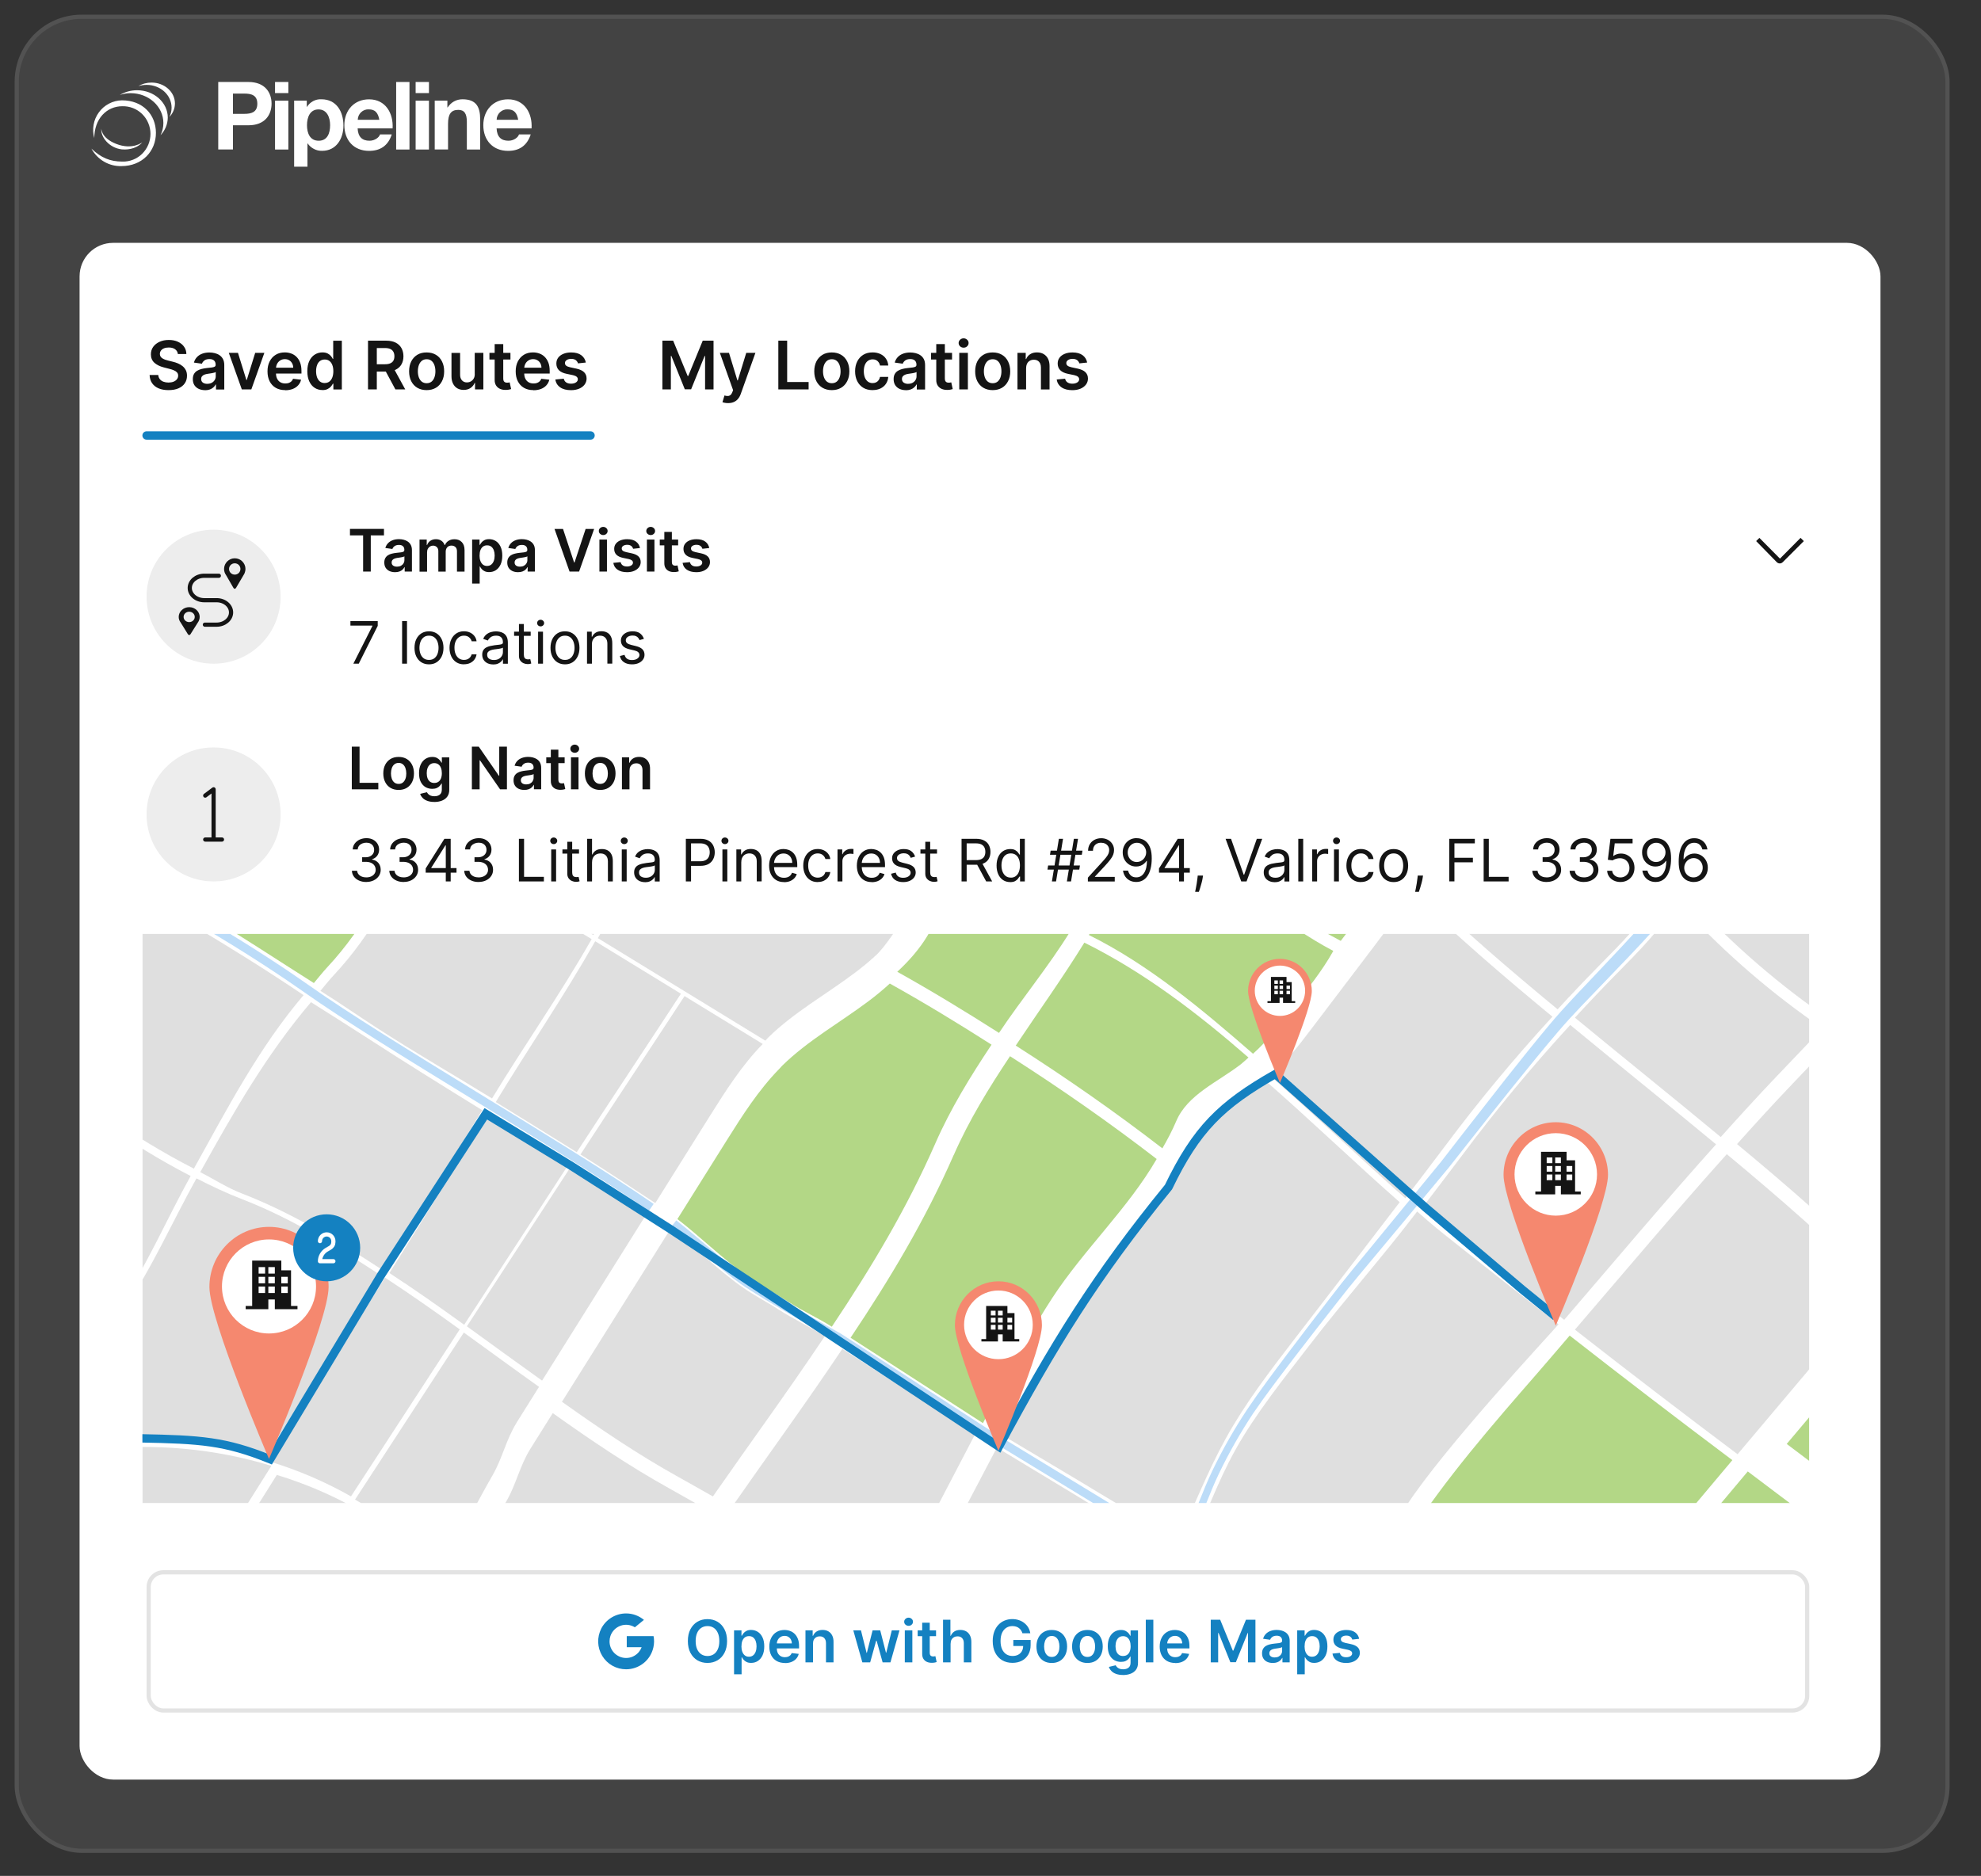 <svg xmlns="http://www.w3.org/2000/svg" xmlns:xlink="http://www.w3.org/1999/xlink" id="Layer_1" viewBox="0 0 473 448"><rect x="0" y="0" width="473" height="448" fill="#333333" stroke="none"/><defs><style>.cls-1,.cls-2,.cls-3,.cls-4,.cls-5,.cls-6,.cls-7,.cls-8{fill:none;}.cls-9{mask:url(#mask);}.cls-2,.cls-3{stroke:#0076bc;}.cls-2,.cls-3,.cls-5{stroke-width:2px;}.cls-2,.cls-7,.cls-8{stroke-linecap:round;}.cls-10{fill:#b6d9f7;}.cls-4{stroke:rgba(0,0,0,.12);}.cls-11{fill:#0076bc;}.cls-12{fill:#ebebeb;}.cls-5{stroke:#b6d9f7;stroke-miterlimit:10;}.cls-6{stroke:rgba(255,255,255,.08);}.cls-7{stroke:#000;}.cls-7,.cls-8{stroke-linejoin:round;}.cls-13{clip-path:url(#clippath-1);}.cls-14{clip-path:url(#clippath-3);}.cls-15{clip-path:url(#clippath-4);}.cls-16{clip-path:url(#clippath-2);}.cls-17{fill:#fff;}.cls-18{fill:rgba(255,255,255,.08);}.cls-19{fill:#acd47c;}.cls-8{stroke:#fff;}.cls-20{fill:#f47e63;}.cls-21{fill:#dcdcdc;}.cls-22{clip-path:url(#clippath);}</style><clipPath id="clippath"><rect class="cls-1" x="34" y="223" width="398" height="136"></rect></clipPath><mask id="mask" x="-54.46" y="121.77" width="578.2" height="544.1" maskUnits="userSpaceOnUse"><g id="mask0_698_1150"><path class="cls-17" d="M482.98,142H-17v499.98h499.98V142Z"></path></g></mask><clipPath id="clippath-1"><rect class="cls-1" x="366.59" y="274.39" width="10.85" height="10.85"></rect></clipPath><clipPath id="clippath-2"><rect class="cls-1" x="58.66" y="300.29" width="12.37" height="12.37"></rect></clipPath><clipPath id="clippath-3"><rect class="cls-1" x="234.33" y="311.33" width="9.04" height="9.04"></rect></clipPath><clipPath id="clippath-4"><rect class="cls-1" x="302.63" y="232.9" width="6.62" height="6.62"></rect></clipPath></defs><rect class="cls-17" x="19" y="58" width="430" height="367" rx="8" ry="8"></rect><path d="M42.47,84.56c-.05-.5-.28-.88-.67-1.16-.39-.28-.9-.41-1.52-.41-.44,0-.82.07-1.13.2s-.55.31-.72.54c-.17.23-.25.49-.26.78,0,.24.05.45.16.63.11.18.27.33.46.45.19.12.41.22.64.31.23.08.47.15.71.21l1.09.27c.44.1.86.24,1.27.41.41.17.77.39,1.1.66.33.27.58.59.77.96s.28.81.28,1.32c0,.68-.17,1.28-.52,1.8-.35.52-.85.92-1.51,1.21-.66.29-1.45.43-2.38.43s-1.69-.14-2.36-.42c-.66-.28-1.18-.69-1.56-1.23-.37-.54-.57-1.19-.6-1.97h2.07c.03.41.16.74.38,1.01.22.27.51.47.86.6.36.13.75.2,1.19.2s.86-.07,1.2-.2c.35-.14.62-.33.82-.58.2-.25.3-.54.3-.88,0-.3-.09-.55-.27-.75-.17-.2-.42-.37-.73-.5-.31-.14-.67-.26-1.09-.36l-1.32-.34c-.96-.25-1.72-.62-2.27-1.12-.55-.5-.83-1.17-.83-2.01,0-.69.19-1.29.56-1.8.38-.52.88-.91,1.53-1.2.64-.29,1.37-.43,2.19-.43s1.55.14,2.17.43c.62.28,1.12.68,1.47,1.19.36.5.54,1.08.55,1.74h-2.03ZM48.96,93.18c-.55,0-1.05-.1-1.49-.3-.44-.2-.79-.5-1.05-.89-.25-.39-.38-.87-.38-1.44,0-.49.09-.9.27-1.22.18-.32.43-.58.74-.77s.67-.34,1.06-.44c.4-.1.81-.18,1.23-.22.51-.05.93-.1,1.24-.14.32-.05.55-.11.69-.2.15-.09.22-.24.22-.44v-.03c0-.43-.13-.76-.38-.99-.25-.23-.62-.35-1.1-.35-.5,0-.9.11-1.2.33-.29.22-.49.48-.59.78l-1.92-.27c.15-.53.4-.97.75-1.33.35-.36.77-.63,1.28-.81.5-.18,1.06-.27,1.67-.27.42,0,.84.05,1.26.15.42.1.8.26,1.14.49.34.22.62.53.83.91.21.39.32.87.32,1.45v5.84h-1.98v-1.2h-.07c-.12.24-.3.47-.53.68-.22.21-.51.38-.85.51-.34.12-.73.19-1.19.19ZM49.49,91.66c.41,0,.77-.08,1.07-.24.3-.17.54-.39.7-.66.17-.27.25-.57.25-.89v-1.03c-.06.05-.17.1-.33.15-.15.05-.32.09-.51.12-.19.03-.38.06-.56.09-.19.03-.35.05-.48.07-.31.04-.58.11-.82.2-.24.09-.43.23-.57.4-.14.17-.21.38-.21.65,0,.38.14.66.41.86.28.19.63.29,1.06.29ZM63.12,84.27l-3.11,8.73h-2.27l-3.11-8.73h2.19l2.01,6.48h.09l2.01-6.48h2.19ZM68.11,93.17c-.88,0-1.63-.18-2.27-.55-.63-.37-1.12-.89-1.46-1.56-.34-.67-.51-1.47-.51-2.38s.17-1.69.51-2.36c.34-.68.83-1.21,1.44-1.59.62-.38,1.34-.57,2.18-.57.54,0,1.05.09,1.52.26.48.17.91.44,1.27.8.37.36.66.82.87,1.38.21.55.32,1.21.32,1.98v.63h-7.15v-1.39h5.18c0-.39-.09-.74-.26-1.05-.17-.31-.4-.56-.7-.73-.3-.18-.64-.27-1.03-.27-.42,0-.79.1-1.11.31-.32.2-.57.47-.74.8-.17.33-.26.68-.27,1.07v1.21c0,.51.09.94.28,1.31.19.36.45.64.78.83.33.19.72.28,1.17.28.3,0,.57-.04.81-.12.24-.09.45-.21.63-.38.18-.17.31-.37.4-.62l1.92.22c-.12.51-.35.95-.69,1.33-.34.38-.77.67-1.3.88-.53.2-1.13.31-1.81.31ZM76.97,93.15c-.69,0-1.3-.18-1.84-.53-.54-.35-.97-.86-1.28-1.53-.31-.67-.47-1.48-.47-2.44s.16-1.79.48-2.45c.32-.67.76-1.18,1.3-1.52.55-.34,1.15-.52,1.82-.52.51,0,.93.09,1.26.26.33.17.59.38.78.62.19.24.34.46.45.68h.09v-4.35h2.06v11.64h-2.02v-1.38h-.12c-.11.21-.26.44-.46.68-.2.23-.47.44-.8.6-.33.17-.74.25-1.24.25ZM77.54,91.47c.44,0,.81-.12,1.11-.35.31-.24.54-.57.7-.99.16-.42.24-.92.24-1.48s-.08-1.06-.24-1.47c-.16-.42-.39-.74-.69-.97-.3-.23-.68-.35-1.12-.35s-.84.12-1.15.36c-.31.24-.54.57-.69.99-.15.42-.23.9-.23,1.44s.08,1.03.23,1.46c.16.42.39.76.7,1.01.31.24.69.36,1.14.36ZM87.87,93v-11.64h4.36c.89,0,1.64.16,2.25.47.61.31,1.07.75,1.38,1.31.31.56.47,1.21.47,1.95s-.16,1.39-.48,1.94c-.31.55-.78.97-1.39,1.27-.61.3-1.37.44-2.26.44h-3.11v-1.75h2.82c.52,0,.95-.07,1.28-.22.33-.15.58-.36.74-.64.16-.28.24-.63.24-1.05s-.08-.77-.24-1.06c-.16-.3-.41-.52-.74-.67-.33-.16-.76-.23-1.29-.23h-1.93v9.88h-2.11ZM93.88,87.73l2.88,5.27h-2.35l-2.83-5.27h2.3ZM101.86,93.17c-.85,0-1.59-.19-2.22-.56s-1.11-.9-1.45-1.57c-.34-.67-.51-1.46-.51-2.36s.17-1.69.51-2.37c.35-.68.83-1.2,1.45-1.58s1.36-.56,2.22-.56,1.59.19,2.22.56,1.11.9,1.45,1.58c.35.68.52,1.47.52,2.37s-.17,1.69-.52,2.36c-.34.67-.82,1.2-1.45,1.57s-1.36.56-2.22.56ZM101.88,91.52c.46,0,.85-.13,1.16-.38.31-.26.54-.6.69-1.03.16-.43.23-.91.23-1.44s-.08-1.02-.23-1.45c-.15-.44-.38-.78-.69-1.04-.31-.26-.7-.39-1.16-.39s-.87.13-1.18.39c-.31.26-.54.6-.7,1.04-.15.43-.23.91-.23,1.45s.08,1.01.23,1.44c.16.43.39.78.7,1.03.32.25.71.38,1.18.38ZM113.35,89.33v-5.06h2.06v8.73h-1.99v-1.55h-.09c-.2.49-.52.89-.97,1.2-.45.31-1,.47-1.65.47-.57,0-1.08-.13-1.52-.38-.43-.26-.78-.63-1.02-1.12-.25-.49-.37-1.09-.37-1.78v-5.56h2.06v5.24c0,.55.15.99.45,1.32.3.33.7.49,1.19.49.3,0,.6-.07.88-.22.28-.15.52-.37.7-.66.19-.3.28-.66.28-1.11ZM121.88,84.27v1.59h-5.02v-1.59h5.02ZM118.1,82.18h2.06v8.19c0,.28.04.49.12.64.09.14.2.24.34.3s.29.08.47.08c.13,0,.25,0,.35-.03.11-.02.19-.04.25-.05l.35,1.61c-.11.04-.27.08-.47.12-.2.05-.45.07-.74.08-.51.02-.98-.06-1.39-.23-.41-.17-.74-.44-.98-.81-.24-.36-.36-.82-.35-1.36v-8.53ZM127.37,93.17c-.88,0-1.63-.18-2.27-.55-.63-.37-1.12-.89-1.46-1.56-.34-.67-.51-1.47-.51-2.38s.17-1.69.51-2.36c.35-.68.83-1.21,1.44-1.59.62-.38,1.34-.57,2.18-.57.54,0,1.04.09,1.52.26.48.17.91.44,1.27.8.37.36.66.82.88,1.38.21.55.32,1.21.32,1.98v.63h-7.15v-1.39h5.18c0-.39-.09-.74-.26-1.05-.17-.31-.4-.56-.7-.73-.29-.18-.64-.27-1.03-.27-.42,0-.79.1-1.11.31-.32.2-.57.47-.74.8-.17.33-.26.68-.27,1.07v1.21c0,.51.09.94.28,1.31.19.36.44.64.78.83.33.19.72.28,1.17.28.3,0,.57-.04.81-.12.24-.09.45-.21.63-.38s.31-.37.4-.62l1.92.22c-.12.51-.35.95-.69,1.33-.34.38-.77.67-1.3.88-.53.2-1.13.31-1.81.31ZM139.89,86.58l-1.88.2c-.05-.19-.15-.37-.28-.53-.13-.17-.3-.3-.52-.4-.22-.1-.49-.15-.81-.15-.43,0-.79.09-1.08.28-.29.19-.43.43-.43.72,0,.25.09.46.28.62.19.16.51.29.95.39l1.49.32c.83.18,1.44.46,1.84.85.4.39.61.89.61,1.52,0,.55-.17,1.03-.48,1.45-.32.42-.75.74-1.31.98-.56.23-1.2.35-1.93.35-1.07,0-1.93-.22-2.58-.67-.65-.45-1.04-1.08-1.16-1.88l2.01-.19c.09.39.28.69.58.89.3.2.68.3,1.15.3s.88-.1,1.18-.3c.3-.2.45-.45.45-.74,0-.25-.1-.46-.29-.62-.19-.16-.49-.29-.89-.38l-1.49-.31c-.84-.17-1.46-.47-1.86-.88-.4-.42-.6-.94-.6-1.58,0-.54.14-1,.44-1.4.3-.4.71-.7,1.24-.92.53-.22,1.15-.33,1.85-.33,1.02,0,1.83.22,2.41.65.59.44.96,1.02,1.1,1.77Z"></path><path class="cls-2" d="M35,104h106"></path><path d="M158.15,81.36h2.58l3.46,8.43h.14l3.46-8.43h2.58v11.64h-2.02v-7.99h-.11l-3.22,7.96h-1.51l-3.22-7.98h-.11v8.01h-2.02v-11.64ZM173.84,96.27c-.28,0-.54-.02-.78-.07-.24-.04-.42-.09-.56-.15l.48-1.6c.3.09.57.13.8.12.24,0,.44-.08.62-.22.18-.14.34-.38.46-.7l.18-.47-3.16-8.91h2.18l2.01,6.59h.09l2.02-6.59h2.19l-3.49,9.78c-.16.46-.38.86-.65,1.19-.27.33-.6.59-.99.76-.39.18-.85.27-1.39.27ZM185.84,93v-11.64h2.11v9.87h5.12v1.77h-7.23ZM198.61,93.17c-.85,0-1.59-.19-2.22-.56s-1.11-.9-1.46-1.57c-.34-.67-.51-1.46-.51-2.36s.17-1.69.51-2.37c.35-.68.83-1.2,1.46-1.58s1.36-.56,2.22-.56,1.59.19,2.22.56,1.11.9,1.45,1.58c.35.68.52,1.47.52,2.37s-.17,1.69-.52,2.36c-.34.67-.82,1.2-1.45,1.57s-1.36.56-2.22.56ZM198.62,91.52c.46,0,.85-.13,1.16-.38.31-.26.54-.6.69-1.03.16-.43.23-.91.23-1.44s-.08-1.02-.23-1.45c-.15-.44-.38-.78-.69-1.04-.31-.26-.7-.39-1.16-.39s-.87.13-1.18.39c-.31.26-.54.6-.7,1.04-.15.43-.23.91-.23,1.45s.08,1.01.23,1.44c.16.43.39.78.7,1.03.32.25.71.38,1.18.38ZM208.35,93.17c-.87,0-1.62-.19-2.24-.57-.62-.38-1.1-.91-1.44-1.59-.33-.68-.5-1.46-.5-2.34s.17-1.67.51-2.35c.34-.68.82-1.21,1.44-1.59.62-.38,1.36-.57,2.22-.57.71,0,1.33.13,1.88.39.55.26.99.62,1.31,1.1.33.47.51,1.02.56,1.65h-1.97c-.08-.42-.27-.77-.57-1.05-.3-.28-.69-.43-1.19-.43-.42,0-.79.11-1.11.34-.32.22-.57.55-.74.97-.17.42-.26.92-.26,1.51s.09,1.11.26,1.53c.17.42.42.75.73.98.32.23.69.34,1.12.34.3,0,.57-.06.81-.17.24-.12.45-.29.61-.51.16-.22.27-.49.34-.8h1.97c-.05.62-.23,1.16-.55,1.64-.31.47-.74.84-1.28,1.11-.54.27-1.18.4-1.91.4ZM216.29,93.18c-.55,0-1.05-.1-1.49-.3-.44-.2-.79-.5-1.05-.89-.25-.39-.38-.87-.38-1.44,0-.49.09-.9.27-1.22.18-.32.43-.58.74-.77.31-.19.67-.34,1.06-.44.4-.1.81-.18,1.23-.22.51-.05.93-.1,1.24-.14.32-.05.55-.11.69-.2.15-.09.22-.24.22-.44v-.03c0-.43-.13-.76-.38-.99-.25-.23-.62-.35-1.1-.35-.5,0-.9.11-1.2.33-.29.22-.49.48-.59.78l-1.92-.27c.15-.53.4-.97.75-1.33.35-.36.77-.63,1.28-.81.5-.18,1.06-.27,1.67-.27.42,0,.84.05,1.26.15.42.1.8.26,1.14.49.35.22.62.53.83.91.21.39.32.87.32,1.45v5.84h-1.98v-1.2h-.07c-.12.24-.3.47-.53.68-.22.21-.51.38-.85.51-.34.12-.73.19-1.19.19ZM216.82,91.66c.41,0,.77-.08,1.07-.24.3-.17.54-.39.7-.66.17-.27.25-.57.25-.89v-1.03c-.06.05-.17.1-.33.15-.15.05-.32.09-.51.12-.19.03-.38.06-.56.09-.18.03-.35.05-.48.07-.31.04-.58.11-.82.2-.24.09-.43.23-.57.4-.14.17-.21.38-.21.65,0,.38.14.66.42.86.28.19.63.29,1.06.29ZM227.32,84.27v1.59h-5.02v-1.59h5.02ZM223.54,82.18h2.06v8.19c0,.28.04.49.12.64.09.14.2.24.34.3s.3.08.47.08c.13,0,.25,0,.35-.03.11-.02.19-.04.25-.05l.35,1.61c-.11.04-.27.08-.47.12-.2.05-.45.07-.74.08-.51.02-.98-.06-1.39-.23-.41-.17-.74-.44-.98-.81-.24-.36-.36-.82-.35-1.36v-8.53ZM229.04,93v-8.73h2.06v8.73h-2.06ZM230.08,83.03c-.33,0-.61-.11-.84-.32-.23-.22-.35-.48-.35-.79s.12-.57.35-.79c.23-.22.52-.33.84-.33s.61.11.84.33c.24.22.35.48.35.79s-.12.57-.35.79c-.23.22-.51.32-.84.32ZM237.02,93.17c-.85,0-1.59-.19-2.22-.56s-1.11-.9-1.45-1.57c-.34-.67-.51-1.46-.51-2.36s.17-1.69.51-2.37c.35-.68.83-1.2,1.45-1.58s1.36-.56,2.22-.56,1.59.19,2.22.56,1.11.9,1.45,1.58c.34.68.52,1.47.52,2.37s-.17,1.69-.52,2.36c-.34.67-.82,1.2-1.45,1.57s-1.36.56-2.22.56ZM237.03,91.52c.46,0,.85-.13,1.16-.38.31-.26.54-.6.69-1.03.15-.43.23-.91.23-1.44s-.08-1.02-.23-1.45c-.15-.44-.38-.78-.69-1.04-.31-.26-.7-.39-1.16-.39s-.87.13-1.18.39c-.31.26-.54.6-.7,1.04-.15.43-.23.91-.23,1.45s.08,1.01.23,1.44c.15.43.39.78.7,1.03.32.25.71.38,1.18.38ZM245,87.89v5.11h-2.06v-8.73h1.97v1.48h.1c.2-.49.52-.88.96-1.16.44-.29.99-.43,1.64-.43.6,0,1.13.13,1.57.39.45.26.8.63,1.05,1.12.25.49.37,1.08.37,1.78v5.56h-2.06v-5.24c0-.58-.15-1.04-.45-1.37-.3-.33-.71-.49-1.24-.49-.36,0-.68.08-.96.24-.28.16-.49.38-.65.68-.15.3-.23.65-.23,1.07ZM259.6,86.58l-1.88.2c-.05-.19-.15-.37-.28-.53-.13-.17-.3-.3-.52-.4-.22-.1-.49-.15-.81-.15-.43,0-.79.09-1.08.28-.29.19-.43.43-.43.72,0,.25.09.46.28.62.19.16.51.29.95.39l1.49.32c.83.18,1.44.46,1.84.85.4.39.61.89.61,1.52,0,.55-.16,1.03-.48,1.45-.32.42-.75.74-1.31.98-.56.23-1.2.35-1.93.35-1.07,0-1.93-.22-2.58-.67-.65-.45-1.04-1.08-1.17-1.88l2.01-.19c.09.39.28.69.58.89.3.2.68.3,1.15.3s.88-.1,1.18-.3c.3-.2.45-.45.45-.74,0-.25-.1-.46-.29-.62-.19-.16-.49-.29-.89-.38l-1.49-.31c-.84-.17-1.46-.47-1.86-.88-.4-.42-.6-.94-.6-1.58,0-.54.14-1,.44-1.4.3-.4.71-.7,1.24-.92.53-.22,1.15-.33,1.85-.33,1.02,0,1.83.22,2.41.65.59.44.96,1.02,1.1,1.77Z"></path><rect class="cls-4" x="35.5" y="375.5" width="396" height="33" rx="3.5" ry="3.5"></rect><path class="cls-11" d="M145.75,390.71c-.14.42-.21.85-.21,1.29,0,.49.09.96.25,1.39.2.54.52,1.03.93,1.43.41.4.91.71,1.45.91.54.19,1.12.27,1.7.21.58-.05,1.13-.23,1.63-.53h0c.79-.46,1.39-1.18,1.71-2.03h-3.56v-2.64h6.4c.17.87.16,1.77-.03,2.64-.32,1.5-1.15,2.85-2.35,3.81-1.18.95-2.66,1.47-4.17,1.47-1.15,0-2.27-.29-3.27-.85-1-.56-1.83-1.37-2.43-2.35s-.93-2.09-.97-3.24c-.04-1.14.22-2.28.74-3.3.56-1.08,1.41-1.99,2.46-2.63,1.04-.63,2.24-.97,3.46-.97,1.62,0,3.1.58,4.26,1.54l-2.16,1.77c-.51-.31-1.08-.51-1.67-.58-.59-.06-1.19,0-1.75.21-.56.2-1.07.52-1.49.95-.42.42-.74.94-.93,1.5Z"></path><path class="cls-11" d="M173.6,391.91c0,1.1-.21,2.04-.62,2.82-.41.78-.96,1.38-1.67,1.79-.7.41-1.5.62-2.39.62s-1.69-.21-2.4-.62c-.7-.42-1.26-1.02-1.67-1.8-.41-.78-.61-1.72-.61-2.81s.2-2.04.61-2.81c.41-.78.97-1.38,1.67-1.8.71-.41,1.5-.62,2.4-.62s1.69.21,2.39.62c.71.42,1.26,1.01,1.67,1.8.41.78.62,1.72.62,2.81ZM171.75,391.91c0-.77-.12-1.42-.36-1.95-.24-.53-.57-.94-.99-1.21-.43-.28-.91-.41-1.47-.41s-1.04.14-1.47.41c-.42.27-.76.67-1,1.21-.24.53-.36,1.18-.36,1.95s.12,1.43.36,1.96c.24.53.58.93,1,1.21.43.27.91.41,1.47.41s1.04-.14,1.47-.41c.42-.27.75-.68.99-1.21.24-.53.36-1.19.36-1.96ZM175.27,399.86v-10.5h1.77v1.26h.11c.09-.18.22-.38.39-.59.17-.21.4-.39.69-.54.29-.15.66-.23,1.1-.23.59,0,1.12.15,1.6.45.48.3.85.74,1.13,1.33.28.58.42,1.3.42,2.15s-.14,1.55-.41,2.14c-.28.59-.65,1.03-1.12,1.34-.47.31-1.01.46-1.61.46-.44,0-.8-.07-1.09-.22-.29-.15-.52-.32-.7-.53-.17-.21-.31-.41-.4-.59h-.08v4.07h-1.8ZM177.03,393.18c0,.49.07.93.21,1.3.14.37.35.66.61.87.27.21.59.31.97.31s.73-.11,1-.32c.27-.21.47-.51.61-.88.14-.38.21-.8.21-1.28s-.07-.9-.2-1.26c-.14-.37-.34-.66-.61-.87-.27-.21-.6-.31-1-.31s-.71.1-.98.3c-.27.2-.47.49-.61.85-.14.36-.2.79-.2,1.29ZM187.4,397.15c-.76,0-1.43-.16-1.98-.48-.55-.32-.98-.78-1.28-1.36-.3-.59-.45-1.29-.45-2.08s.15-1.47.45-2.07c.3-.6.72-1.06,1.26-1.39.54-.33,1.18-.5,1.9-.5.47,0,.92.08,1.33.23.42.15.79.38,1.11.7.33.32.58.72.77,1.2.19.48.28,1.06.28,1.73v.55h-6.26v-1.21h4.53c0-.35-.08-.65-.22-.92-.15-.27-.35-.48-.61-.64-.26-.16-.56-.23-.9-.23-.37,0-.69.09-.97.27-.28.17-.49.41-.65.7-.15.28-.23.6-.23.94v1.06c0,.44.08.83.24,1.14.16.32.39.56.68.73.29.17.63.25,1.02.25.26,0,.5-.04.71-.11.21-.08.4-.19.55-.33.16-.15.27-.33.35-.54l1.68.19c-.11.44-.31.83-.61,1.16-.29.33-.67.58-1.13.77-.46.18-.99.27-1.58.27ZM194.12,392.53v4.47h-1.8v-7.64h1.72v1.3h.09c.18-.43.46-.77.84-1.02.39-.25.87-.38,1.44-.38.53,0,.99.11,1.38.34.39.23.7.55.91.98.22.43.33.95.32,1.56v4.86h-1.8v-4.58c0-.51-.13-.91-.4-1.2-.26-.29-.62-.43-1.09-.43-.32,0-.6.07-.84.21-.24.14-.43.33-.57.59-.14.26-.2.57-.2.94ZM205.9,397l-2.16-7.64h1.83l1.34,5.37h.07l1.37-5.37h1.82l1.37,5.34h.07l1.32-5.34h1.84l-2.16,7.64h-1.87l-1.43-5.16h-.11l-1.43,5.16h-1.88ZM216.04,397v-7.64h1.8v7.64h-1.8ZM216.94,388.28c-.28,0-.53-.1-.74-.28-.21-.19-.31-.42-.31-.69s.1-.5.31-.69c.21-.19.45-.29.74-.29s.53.1.74.29c.21.19.31.42.31.69s-.1.5-.31.69c-.2.19-.45.28-.74.28ZM223.5,389.36v1.39h-4.39v-1.39h4.39ZM220.19,387.53h1.8v7.17c0,.24.04.43.11.56.08.13.18.21.3.26.12.05.26.07.41.07.11,0,.21,0,.31-.03.1-.02.17-.03.22-.04l.3,1.41c-.1.03-.23.07-.41.11-.18.04-.39.06-.65.07-.45.01-.86-.05-1.22-.2-.36-.15-.65-.39-.86-.71-.21-.32-.31-.72-.31-1.19v-7.47ZM226.97,392.53v4.47h-1.8v-10.18h1.76v3.84h.09c.18-.43.46-.77.83-1.02.38-.25.86-.38,1.44-.38.53,0,.99.11,1.39.33.39.22.7.55.92.98.22.43.33.95.33,1.57v4.86h-1.8v-4.58c0-.51-.13-.91-.4-1.2-.26-.29-.63-.43-1.1-.43-.32,0-.6.07-.85.21-.25.14-.44.33-.59.59-.14.26-.21.57-.21.94ZM244.13,390.07c-.08-.27-.2-.51-.34-.72-.14-.22-.32-.4-.52-.55-.2-.15-.43-.27-.69-.34-.26-.08-.54-.12-.85-.12-.55,0-1.03.14-1.46.41-.43.27-.76.68-1.01,1.21-.24.53-.36,1.18-.36,1.94s.12,1.42.36,1.95.58.94,1.01,1.22c.43.27.93.41,1.5.41.52,0,.96-.1,1.34-.3.38-.2.67-.48.88-.85.21-.37.31-.8.31-1.29l.42.06h-2.77v-1.44h4.13v1.22c0,.87-.19,1.63-.56,2.26-.37.64-.88,1.13-1.53,1.47-.65.34-1.4.51-2.24.51-.94,0-1.76-.21-2.47-.63-.71-.42-1.26-1.03-1.66-1.8-.39-.78-.59-1.71-.59-2.78,0-.82.12-1.56.35-2.2.24-.65.56-1.2.99-1.65.42-.45.91-.8,1.48-1.03.57-.24,1.18-.36,1.85-.36.56,0,1.09.08,1.58.25.49.16.92.39,1.3.7.38.3.7.66.94,1.07.24.42.41.87.48,1.37h-1.88ZM251.13,397.15c-.75,0-1.39-.16-1.94-.49-.55-.33-.97-.79-1.27-1.38-.3-.59-.45-1.28-.45-2.07s.15-1.48.45-2.07c.3-.59.73-1.05,1.27-1.38.55-.33,1.19-.49,1.94-.49s1.39.16,1.94.49c.55.33.97.79,1.27,1.38.3.59.45,1.29.45,2.07s-.15,1.48-.45,2.07c-.3.59-.72,1.05-1.27,1.38-.55.33-1.19.49-1.94.49ZM251.14,395.71c.4,0,.74-.11,1.01-.33.27-.23.47-.53.61-.9.14-.38.2-.8.2-1.26s-.07-.89-.2-1.27c-.13-.38-.33-.68-.61-.91s-.61-.34-1.01-.34-.76.11-1.03.34c-.27.23-.48.53-.61.91-.13.38-.2.8-.2,1.27s.07.89.2,1.26c.14.38.34.68.61.9.27.22.62.33,1.03.33ZM259.64,397.15c-.75,0-1.39-.16-1.94-.49-.55-.33-.97-.79-1.27-1.38-.3-.59-.45-1.28-.45-2.07s.15-1.48.45-2.07c.3-.59.73-1.05,1.27-1.38.55-.33,1.19-.49,1.94-.49s1.39.16,1.94.49c.55.33.97.79,1.27,1.38.3.59.45,1.29.45,2.07s-.15,1.48-.45,2.07c-.3.59-.72,1.05-1.27,1.38-.55.33-1.19.49-1.94.49ZM259.65,395.71c.4,0,.74-.11,1.02-.33.27-.23.47-.53.61-.9.14-.38.2-.8.2-1.26s-.07-.89-.2-1.27c-.13-.38-.33-.68-.61-.91-.27-.23-.61-.34-1.02-.34s-.76.11-1.03.34c-.27.23-.48.53-.61.91-.13.38-.2.8-.2,1.27s.07.89.2,1.26c.14.38.34.68.61.9.27.22.62.33,1.03.33ZM268.15,400.02c-.65,0-1.2-.09-1.67-.26-.46-.17-.84-.4-1.12-.7-.28-.29-.48-.61-.59-.97l1.62-.39c.07.15.18.3.32.44.14.15.33.27.56.37.24.1.54.15.9.15.51,0,.93-.12,1.27-.37.33-.25.5-.65.5-1.21v-1.45h-.09c-.09.18-.23.38-.41.57-.18.19-.41.36-.7.49-.29.13-.65.2-1.09.2-.59,0-1.12-.14-1.6-.41-.47-.28-.85-.69-1.13-1.24-.28-.55-.42-1.25-.42-2.08s.14-1.55.42-2.12c.28-.58.66-1.02,1.14-1.32.48-.3,1.01-.45,1.6-.45.45,0,.81.08,1.1.23.29.15.52.33.7.54.17.21.3.41.39.59h.1v-1.26h1.77v7.76c0,.65-.16,1.19-.47,1.62-.31.43-.74.75-1.28.96-.54.21-1.15.32-1.84.32ZM268.17,395.48c.38,0,.71-.09.97-.28.27-.18.47-.45.61-.8.14-.35.21-.77.21-1.25s-.07-.9-.21-1.26c-.14-.36-.34-.64-.61-.84-.26-.2-.59-.3-.98-.3s-.74.1-1,.31c-.27.21-.47.5-.61.86-.14.36-.2.77-.2,1.23s.07.88.2,1.23c.14.35.34.62.61.82.27.19.6.29,1,.29ZM275.38,386.82v10.18h-1.8v-10.18h1.8ZM280.61,397.15c-.77,0-1.43-.16-1.98-.48-.55-.32-.98-.78-1.28-1.36-.3-.59-.45-1.29-.45-2.08s.15-1.47.45-2.07c.3-.6.72-1.06,1.26-1.39.54-.33,1.17-.5,1.9-.5.47,0,.91.08,1.33.23.42.15.79.38,1.11.7.32.32.58.72.77,1.2.19.48.28,1.06.28,1.73v.55h-6.26v-1.21h4.53c0-.35-.08-.65-.22-.92-.15-.27-.35-.48-.61-.64-.26-.16-.56-.23-.9-.23-.37,0-.69.09-.97.27-.28.17-.5.41-.65.7-.15.28-.23.6-.23.94v1.06c0,.44.08.83.24,1.14.16.32.39.56.68.73.29.17.63.25,1.02.25.26,0,.5-.04.71-.11.21-.08.4-.19.55-.33.15-.15.27-.33.35-.54l1.68.19c-.11.44-.31.83-.61,1.16-.29.33-.67.58-1.13.77-.46.18-.99.27-1.58.27ZM289.08,386.82h2.26l3.02,7.38h.12l3.02-7.38h2.26v10.18h-1.77v-6.99h-.09l-2.81,6.96h-1.32l-2.81-6.98h-.1v7.01h-1.77v-10.18ZM303.89,397.15c-.48,0-.92-.09-1.31-.26-.38-.18-.69-.43-.91-.78-.22-.34-.33-.76-.33-1.26,0-.43.08-.79.24-1.07.16-.28.38-.51.65-.68.28-.17.59-.3.93-.38.35-.09.71-.15,1.08-.19.45-.05.81-.09,1.09-.12.28-.04.48-.1.61-.18.13-.08.19-.21.19-.38v-.03c0-.38-.11-.67-.33-.87-.22-.21-.54-.31-.96-.31-.44,0-.79.1-1.05.29-.26.19-.43.42-.52.68l-1.68-.24c.13-.46.35-.85.66-1.16.3-.32.68-.55,1.12-.71.44-.16.93-.24,1.46-.24.37,0,.74.04,1.1.13.37.09.7.23,1,.43.3.2.54.46.73.8.19.34.28.76.28,1.27v5.11h-1.73v-1.05h-.06c-.11.21-.26.41-.46.6-.2.18-.44.33-.74.44-.3.11-.64.16-1.04.16ZM304.36,395.83c.36,0,.67-.07.94-.21.26-.15.47-.34.61-.58.15-.24.22-.5.22-.78v-.9c-.06.05-.15.09-.29.13-.13.04-.28.08-.45.1-.17.03-.33.06-.49.08-.16.02-.3.04-.42.06-.27.04-.51.1-.72.18-.21.08-.38.2-.5.35-.12.15-.18.33-.18.57,0,.33.12.58.36.75s.55.25.93.25ZM309.73,399.86v-10.5h1.77v1.26h.11c.09-.18.22-.38.39-.59.17-.21.4-.39.69-.54.29-.15.66-.23,1.1-.23.59,0,1.12.15,1.6.45.48.3.86.74,1.13,1.33.28.58.42,1.3.42,2.15s-.14,1.55-.41,2.14c-.28.59-.65,1.03-1.12,1.34-.47.31-1.01.46-1.61.46-.44,0-.8-.07-1.09-.22-.29-.15-.52-.32-.7-.53-.17-.21-.31-.41-.4-.59h-.08v4.07h-1.8ZM311.49,393.18c0,.49.07.93.21,1.3.14.37.35.66.61.87.27.21.59.31.97.31s.73-.11,1-.32c.27-.21.47-.51.61-.88.14-.38.21-.8.21-1.28s-.07-.9-.2-1.26c-.14-.37-.34-.66-.61-.87-.27-.21-.6-.31-1-.31s-.71.1-.98.3c-.27.2-.47.49-.61.85-.14.36-.2.79-.2,1.29ZM324.52,391.38l-1.64.18c-.05-.17-.13-.32-.24-.47-.11-.15-.27-.26-.46-.35-.19-.09-.43-.13-.71-.13-.37,0-.69.08-.94.24-.25.16-.38.37-.37.63,0,.22.08.4.24.54.17.14.45.25.84.34l1.3.28c.72.16,1.26.4,1.61.74.36.34.53.78.54,1.33,0,.48-.14.9-.42,1.27-.28.36-.66.65-1.15.86-.49.2-1.05.31-1.69.31-.93,0-1.69-.19-2.26-.59-.57-.39-.91-.94-1.02-1.65l1.76-.17c.08.35.25.61.51.78.26.18.59.26,1.01.26s.77-.09,1.03-.26c.26-.18.39-.39.39-.65,0-.22-.08-.4-.25-.54-.17-.14-.42-.25-.78-.33l-1.3-.27c-.73-.15-1.27-.41-1.63-.77-.35-.37-.53-.83-.52-1.38,0-.47.12-.88.38-1.22.26-.35.62-.62,1.09-.8.47-.19,1.01-.29,1.61-.29.9,0,1.6.19,2.11.57.52.38.84.9.96,1.55Z"></path><g class="cls-22"><g class="cls-9"><path class="cls-21" d="M376.04,317.55c12.85,10.05,25.8,19.96,38.84,29.75,6.6-7.83,13.2-15.66,19.8-23.49,4.49-5.32,8.97-10.66,13.43-16-11.33-11.38-23.45-21.9-35.81-32.17-12.33,13.75-24.23,27.89-36.26,41.91Z"></path><path class="cls-21" d="M439.61,247.4c-.16-.07-.3-.19-.45-.27-3.73,3.91-7.47,7.83-11.2,11.74-4.49,4.71-8.87,9.51-13.21,14.36,12.36,10.26,24.48,20.79,35.81,32.17,9.83-11.77,19.54-23.65,28.87-35.79-11.69-9.24-22.89-19.1-33.42-29.65-2.28,2.39-4.57,4.79-6.85,7.18.16.08.29.2.45.27Z"></path><path class="cls-21" d="M405.66,206.75c-.59,1.6-1.27,3.16-2.07,4.69-.35.68-.81,1.29-1.2,1.94,9.73,10.7,20.6,20.36,32.43,28.67.74.52,1.52.99,2.32,1.41,2.28-2.39,4.57-4.79,6.85-7.18-.19-.19-.39-.36-.58-.55.19.19.39.36.58.55,1.31-1.37,2.62-2.75,3.93-4.12,3.15-3.31,6.32-6.63,8.96-10.35,3.27-4.62,5.53-9.71,7.21-15.02-19.48-.07-38.95-.07-58.43-.03Z"></path><path class="cls-19" d="M374.79,318.96c-2.54,2.96-5.06,5.93-7.62,8.87-10.93,12.55-21.9,25.14-30.95,39.11-6.14,9.48-11.24,19.33-14.74,30.04,3.19,2.54,7.54,6.33,10.6,9.06,6.84,6.1,13.65,11.73,20.75,15.21,20.04-23.79,40.75-48.75,60.8-72.54-13.04-9.79-26-19.71-38.84-29.75Z"></path><path class="cls-19" d="M417.32,351.4c-20.04,23.79-40.43,48.35-60.48,72.14,21.33,9.88,25.39,12.01,35.51,15.5,12.05,4.15,15.14,5.45,39.87,9.73v-86.17c-5.01-3.69-9.94-7.46-14.9-11.19Z"></path><path class="cls-21" d="M372.12,316.27c-7.22-5.65-17.62-13.79-24.81-19.51-4.06-3.23-5-3.96-8.94-7.43-8.27,10.86-17.49,21.25-25.81,32.07-5.91,7.68-12.95,16.46-17.64,24.95-4.54,8.2-6.88,15.51-11,23.92,11.22,7.68,22.71,15.62,34.61,24.11,3.5-10.71,11.02-25.13,17.16-34.61,9.04-13.97,33.89-40.53,36.43-43.49Z"></path><path class="cls-21" d="M238.03,345.71c-7.04,13.41-13.47,25.67-20.51,39.08,12.22,7.36,24.33,14.89,36.28,22.66,4.69-7.12,9.69-14.01,15.28-20.46,4.39-5.06,7.32-10.08,10.26-16.09-12.6-7.95-40.3-24.54-41.31-25.19Z"></path><path class="cls-21" d="M309.25,319.58c8.32-10.82,16.67-21.62,24.95-32.47-10.83-9.52-21.34-19.68-32.23-29.17-.6.54-1.19,1.11-1.83,1.61-5.49,4.28-12.73,7.21-15.44,13.62-.95,2.24-2.08,4.38-3.29,6.46-6.87,11.87-17.38,21.63-24.94,33.2-4.34,6.64-8.03,13.68-11.72,20.7-1.73,3.29-3.25,6.18-4.97,9.47,1.01.65,28.77,17.01,41.37,24.96,4.12-8.42,7.02-16.29,11.56-24.49,4.69-8.48,10.63-16.21,16.54-23.89Z"></path><path class="cls-21" d="M199.69,186.68c-4.65-5.31-8.72-11.1-13.01-16.71-.44-.58-.93-1.13-1.37-1.71-2.84,2.58-5.76,5.07-8.58,7.67-7.76,7.16-15.56,14.55-20.8,23.73-4.07,7.13-7.12,13.72-11.16,20.88-.67,1.18-1.35,2.33-2.02,3.51,13.33,8.16,26.66,16.32,39.99,24.48.23-.24.43-.49.66-.72,6.15-6.04,13.79-10.28,20.68-15.46,1.73-1.3,3.42-2.68,5.03-4.17,4.81-4.43,12.89-20,13.66-22.34-7.97-4.89-16.54-11.71-22.74-18.71-.13-.14-.23-.3-.36-.44Z"></path><path class="cls-21" d="M142.11,224.8c-7.55,13.29-15.9,25.47-23.74,38.39,6.45,3.98,12.92,7.96,19.34,11.98,7.31-11.23,17.34-26.3,24.87-37.85-7.1-4.35-13.36-8.18-20.46-12.53Z"></path><path class="cls-21" d="M163.45,237.89c-7.53,11.54-17.54,26.59-24.85,37.82,6.02,3.77,11.93,7.7,17.86,11.61,4.4-7.02,8.63-13.77,13.03-20.8,3.79-6.04,7.65-12.11,12.63-17.2-6.22-3.81-12.45-7.62-18.67-11.43Z"></path><path class="cls-21" d="M117.48,262.33c7.84-12.91,16.23-24.77,23.78-38.05-13.5-8.26-28.19-16.67-41.69-24.93-4.72,12.43-10.83,23.82-19.83,33.49-1.29,1.38-2.01,2.35-3.23,3.79,4.52,2.85,9.07,5.99,13.55,8.9,9.04,5.86,18.26,11.15,27.42,16.8Z"></path><path class="cls-19" d="M242.52,249.7c12.02,7.67,23.73,15.83,35.02,24.55,1.21-2.09,2.34-4.22,3.29-6.46,2.71-6.42,9.94-9.35,15.44-13.62.64-.5,1.22-1.07,1.83-1.61-12.24-10.66-24.98-20.41-39.19-27.44-5.16,8.37-10.92,16.4-16.38,24.58Z"></path><path class="cls-21" d="M370.66,242.8c-11.51-9.5-22.83-19.22-33.55-29.59-2.84,4.54-6.06,8.88-9.3,13.15-1.61,2.12-3.21,4.23-4.82,6.35-3.4,4.48-6.81,8.97-10.21,13.45-2.9,3.82-5.88,7.64-9.45,10.84,10.89,9.49,21.41,19.65,32.23,29.17,3.04-3.99,6.11-7.96,9.11-11.98,8.12-10.89,16.8-21.37,25.99-31.38Z"></path><path class="cls-21" d="M348.92,276.17c-3,4.02-6.07,7.99-9.11,11.98,3.95,3.47,7.93,6.86,12,10.09,7.19,5.72,14.44,11.31,21.67,16.96,12.03-14.02,23.93-28.16,36.26-41.91-11.54-9.58-23.26-18.96-34.82-28.51-9.19,10.01-17.87,20.49-25.99,31.38Z"></path><path class="cls-21" d="M371.91,241.05c3.18-3.47,6.43-6.89,9.73-10.25,5.36-5.44,10.86-10.89,14.75-17.42q-.57-.62,0,0c.39-.65.85-1.26,1.2-1.94.8-1.53,1.47-3.09,2.07-4.69-19.57.04-39.14.14-58.72.29-.8,1.5-1.68,2.96-2.59,4.41,10.72,10.37,22.04,20.09,33.55,29.59Z"></path><path class="cls-19" d="M227.72,275.82c-6.84,15.61-15.14,29.46-24.63,43.66,10.57,6.79,21.03,13.61,31.61,20.39,1.73-3.29,3.09-5.89,4.82-9.18,3.69-7.02,7.38-14.06,11.72-20.7,7.56-11.58,18.07-21.33,24.94-33.2-11.29-8.71-23-16.87-35.02-24.55-5.03,7.56-9.78,15.26-13.42,23.57Z"></path><path class="cls-21" d="M376.04,243.04c11.57,9.55,23.29,18.93,34.82,28.51,4.34-4.84,8.72-9.65,13.21-14.36,3.73-3.91,7.47-7.83,11.2-11.74-.81-.41-1.58-.89-2.32-1.41-11.83-8.31-22.7-17.97-32.43-28.67-3.89,6.53-9.4,11.98-14.75,17.42-3.3,3.36-6.55,6.78-9.73,10.25Z"></path><path class="cls-21" d="M46.04,220.99c-7.09-4.24-14.42-8.39-22.13-11.35-6.08-2.32-12.42-4.03-18.91-4.55-4.29-.34-11.5-.51-17.42-.45-9.27.09-18.74.08-28.01.17-.74,3.12-1.34,6.27-1.62,9.47-.53,6.09-.91,12.2-1.5,18.27,17.37,2.15,33.73,10.73,48.56,20.38,13.92,9.06,26.55,18.64,41.28,26.16,8.06-14.51,15.52-28.87,26.19-41.44-9.12-6.13-17.05-11.06-26.45-16.68Z"></path><path class="cls-21" d="M174.56,360.19c12.66,7.13,25.21,14.41,37.62,21.88,7.04-13.41,13.58-26.09,20.62-39.51-10.57-6.79-21.11-13.63-31.68-20.42-8.72,13.05-17.57,25.12-26.56,38.04Z"></path><path class="cls-21" d="M91.46,303.39c.76-1.22,1.53-2.44,2.3-3.66,7.27-11.58,14.37-23.07,21.37-34.6-9.16-5.66-18.31-11.33-27.35-17.19-4.48-2.9-9.01-5.74-13.53-8.6-10.67,12.57-18.38,26.08-26.44,40.59,3.59,1.84,6.33,3.7,10.11,5.16,11.71,4.53,23.02,11.42,33.54,18.29Z"></path><path class="cls-19" d="M188.52,311.08c3.28,2.11,6.8,3.66,10.09,5.77,9.49-14.2,17.88-28.18,24.72-43.79,3.64-8.31,8.39-16.01,13.42-23.57-7.96-5.08-16.04-10-24.29-14.6-1.61,1.48-3.3,2.87-5.03,4.17-6.89,5.18-14.53,9.42-20.68,15.46-.23.23-.43.49-.66.72-4.98,5.09-8.84,11.16-12.63,17.2-4.4,7.02-7.32,11.67-11.72,18.7,5.06,3.87,10.63,9.32,16.06,13.19,3.62,2.58,6.98,4.36,10.72,6.76Z"></path><path class="cls-21" d="M129.44,329.71c8.36-13.35,16.73-26.7,25.09-40.04-5.93-3.91-11.91-7.74-17.93-11.51-8.37,12.86-16.75,25.73-25.12,38.59,5.98,4.32,11.94,8.69,17.95,12.97Z"></path><path class="cls-21" d="M109.77,317.48c-5.89-4.25-11.81-8.41-17.85-12.36-9.18,14.64-18.36,29.27-27.54,43.91,6.77,2.07,13.3,4.85,19.42,8.34,8.66-13.3,17.31-26.59,25.97-39.89Z"></path><path class="cls-21" d="M135.95,277.78c-6.42-4.02-12.85-8.04-19.3-12.02-7,11.53-14.1,23.01-21.37,34.6-.76,1.22-1.53,2.44-2.3,3.66,6.04,3.94,11.96,8.11,17.85,12.36,8.37-12.86,16.74-25.73,25.12-38.59Z"></path><path class="cls-21" d="M123.35,339.75c1.78-2.85,3.57-5.69,5.35-8.54-6.01-4.28-11.97-8.65-17.95-12.97-8.66,13.3-17.31,26.6-25.97,39.89,6.15,3.51,11.89,7.72,17.04,12.65,1.36,1.3,2.77,2.54,4.19,3.78,3.74-7.62,7.53-15.16,11.64-22.31,2.33-4.06,3.22-8.53,5.71-12.49Z"></path><path class="cls-21" d="M161.96,352.72c2.77,1.54,5.51,3.1,8.26,4.66,8.99-12.92,17.99-25.21,26.71-38.26-3.28-2.11-7.48-4.1-10.76-6.21-3.74-2.4-5.82-3.3-9.44-5.88-5.43-3.87-11.18-9.71-16.74-13.37-8.36,13.35-17.45,27.76-25.81,41.11,9.02,6.42,18.17,12.61,27.78,17.95Z"></path><path class="cls-19" d="M255.55,222.41c-3.67-1.82-8.06-3.81-11.94-5.22-5.93-2.16-11.62-4.95-17-8.24-.78,2.34-1.49,4.7-2.07,7.13-1.51,6.28-5.5,11.56-10.3,16,8.25,4.6,16.32,9.52,24.29,14.6,5.46-8.19,11.87-15.89,17.02-24.26Z"></path><path class="cls-19" d="M270.17,200.79c-1.53,3.52-3.33,9.02-5.09,12.42-1.71,3.29-3.14,6.94-5.09,10.09,14.21,7.03,26.95,17.7,39.19,28.36,3.56-3.19,6.54-7.02,9.45-10.84,3.4-4.48,6.96-8.75,9.72-13.72-11.66-6.13-25.25-17.4-35.19-26.05,0,0-7.62-.26-12.98-.26Z"></path><path class="cls-19" d="M298.6,201.11c0,.19,0,.09,0,0-4.05.05-8.76-.16-12.81-.1,9.94,8.65,22.68,17.56,34.34,23.69,1.61-2.12,3.21-4.23,4.82-6.35,3.24-4.27,6.46-8.6,9.3-13.15.91-1.45,1.79-2.91,2.59-4.41-12.75.1-25.49.18-38.24.32Z"></path><path class="cls-21" d="M168.01,360.09c-2.76-1.55-5.5-3.12-8.26-4.66-9.6-5.34-18.75-11.53-27.77-17.95-1.78,2.85-3.57,5.69-5.35,8.54-2.49,3.97-3.37,8.43-5.71,12.49-4.11,7.15-6.72,12.3-10.46,19.92,9.67,8.46,20.82,15.28,32.04,21.63,2.31-3.77,3.12-5,5.34-8.82,6.2-10.67,13.09-20.96,20.18-31.15Z"></path><path class="cls-21" d="M85.52,360.58c-.04.07-.08.13-.13.2.04-.07.08-.13.13-.2-6.12-3.49-12.65-6.27-19.42-8.34-1.41,2.24-2.81,4.48-4.22,6.72-14.34,22.87-28.69,45.73-43.03,68.6,10.81,7.76,22.12,16.11,32.93,23.87,2.05-1.36,3.59-3.32,5.64-4.68,23.84-15.84,36.33-43.3,49.32-69.75-1.41-1.24-2.82-2.47-4.19-3.78-5.14-4.93-10.88-9.14-17.04-12.65Z"></path><path class="cls-21" d="M169.39,149.82c-4.99,4.32-12.35,10.66-20.34,17.63-12.63,11-30.15,27.23-40.01,36.77,10.68,6.54,21.96,12.55,32.64,19.09.67-1.18,1.35-2.33,2.02-3.51,4.03-7.15,7.09-13.75,11.16-20.88,5.24-9.17,13.03-16.57,20.8-23.73,2.82-2.6,5.74-5.09,8.58-7.67-4.73-6.09-9.71-11.96-14.84-17.7Z"></path><path class="cls-19" d="M101.62,121.77h-46.45c-9.46,6.39-23.87,13.45-34.01,17.51-15.57,6.22-30.26,15.12-41.71,27.36-9.25,9.89-16.22,22.1-19.35,35.22,9.27-.1,18.54-.19,27.81-.29,5.92-.06,11.87-.12,17.76.51,6.47.7,12.92,2.06,18.99,4.39,7.72,2.95,16.7,7.36,23.79,11.6,9.4,5.62,17.24,10.86,26.49,16.7,1.22-1.43,1.95-2.42,3.23-3.8,9.01-9.67,15.07-21.49,19.8-33.92-.22-.13-.43-.26-.65-.4.22.13.43.26.65.4,2.34-6.17,4.38-12.48,6.24-18.78,4.24-14.36,8.75-28.4,11.1-43.18l-13.7-13.34Z"></path><path class="cls-21" d="M28.42,312.07c6.67-9.81,11.32-20.82,17.1-31.22-14.73-7.53-27.02-17.11-40.95-26.17-14.83-9.65-31.2-18.23-48.56-20.38-.53,5.47-1.22,10.91-2.4,16.29-1.27,5.78-4.96,15.64-7.59,20.94v15.27c7.23-1.43,16.26-2.56,23.54-3.74,3.46-.56,7.45-.95,10.07,1.38,1.65,1.48,2.36,3.76,2.56,5.97.56,6.25-2.63,12.7-7.95,16.03-2.31,1.45-4.93,2.32-7.48,3.27-6.56,2.43-12.89,5.45-18.95,8.95v60.49c16.27-14.91,35.94-26.35,57.19-31.94,7.36-11.95,15.55-23.54,23.44-35.14Z"></path><path class="cls-21" d="M64.79,350.07c-13.48-4.12-27.91-5.43-41.92-3.88-5.53.61-10.96,1.76-16.31,3.17-2.08,3.37-4.07,6.78-5.99,10.23,10.45,6.45,21.56,14.39,30.91,22.28,2.24,1.89,6.77,4.54,9.98,5.4,6.37-10.16,12.74-20.32,19.11-30.47,1.41-2.24,2.81-4.48,4.22-6.72Z"></path><path class="cls-19" d="M459.84,305.35c.12.12.24.23.36.35-.12-.12-.24-.23-.36-.35-4.46,5.35-8.95,10.68-13.43,16-6.6,7.83-13.2,15.66-19.8,23.49,4.97,3.73,9.9,7.5,14.9,11.19,1.7,1.26,3.36,2.56,5.07,3.81,5.93,4.34,12.05,8.7,19.1,10.78,5.65,1.66,11.62,1.78,17.51,1.88,10.32.18,20.64.35,30.96.53v-84.86c-8.4-5.61-17.53-12.35-25.45-18.62-9.34,12.15-19.04,24.02-28.87,35.8Z"></path><path class="cls-21" d="M63.49,347.91c9.18-14.64,18.07-28.81,27.25-43.45-10.52-6.87-21.11-13.49-32.82-18.02-3.78-1.46-7.42-3.18-11.01-5.02-5.78,10.4-10.51,21.23-17.18,31.04-7.89,11.6-15.43,22.36-22.79,34.32,5.36-1.41,9.12-2.12,14.64-2.74,14.01-1.56,28.44-.25,41.92,3.88Z"></path><path class="cls-5" d="M160.86,292.24c5.12,4,12.05,10.33,16.46,13.48,5.35,3.81,22.96,13.66,22.96,13.66l36.46,23.62,46.54,28.35s28.65,20,34.83,24.82c8.98,7,22.19,21.6,37.89,29.15,31.1,14.95,47.17,20.88,79.67,25.63,13.57,1.98,14.84,9.51,50.36,14.89,12.98,1.97,37.52-2.67,37.52-2.67"></path><path class="cls-5" d="M-54.38,202.62c21.87,1.76,52.06-1.2,68.96,2.5,19.01,4.17,50.76,25.45,58.6,31,18.89,13.38,60.66,37.28,82.33,52.22"></path><path class="cls-10" d="M157.86,665.88c-1.37-11.11-2.77-22.15-3.96-33.27-.29-2.78-.57-5.57-.77-8.38-.22-2.79-.37-5.66-.3-8.56.13-5.76.93-11.32,1.76-16.87.85-5.55,1.89-11.05,3.05-16.53,1.17-5.48,2.48-10.92,4.07-16.32.77-2.7,1.66-5.4,2.74-8.09,1.11-2.63,2.3-5.2,3.57-7.7,2.53-5.02,5.27-9.9,8.1-14.73,5.69-9.62,11.63-19.07,18.12-28.18,6.33-9.03,12.17-18.5,17.92-27.98,5.74-9.5,11.33-19.1,16.8-28.77,2.74-4.82,5.36-9.73,8.2-14.54,2.82-4.81,5.71-9.57,8.65-14.3,2.94-4.73,5.94-9.42,9.01-14.07,3.09-4.65,6.19-9.25,9.58-13.75,1.76-2.24,3.62-4.29,5.43-6.4,1.8-2.11,3.64-4.18,5.11-6.43,2.96-4.6,5.46-9.58,7.87-14.55,1.18-2.5,2.33-5.03,3.4-7.57l1.57-3.86c.54-1.3,1.12-2.58,1.72-3.85,2.43-5.05,5.21-9.92,8.3-14.59,3.13-4.66,6.48-9.09,9.82-13.55,3.35-4.44,6.73-8.86,10.14-13.26,3.35-4.44,6.97-8.7,10.47-13l10.57-12.89,5.29-6.45,5.1-6.58,10.28-13.15c3.46-4.36,6.92-8.72,10.51-13,3.61-4.33,7.52-8.29,11.33-12.35,3.81-4.03,7.65-8.08,11.3-12.18,1.66-1.98,3.15-4.33,4.52-6.66.68-1.18,1.33-2.37,1.92-3.58.59-1.2,1.14-2.45,1.48-3.59l2.96.85c-.47,1.52-1.08,2.81-1.72,4.1-.64,1.28-1.33,2.53-2.05,3.75-1.47,2.44-2.97,4.81-4.91,7.07-3.78,4.18-7.63,8.16-11.49,12.18-3.84,4.02-7.78,7.95-11.33,12.13-3.59,4.21-7.09,8.53-10.57,12.85-3.48,4.33-6.93,8.68-10.37,13.05l-5.17,6.56-5.34,6.41-10.68,12.81c-3.55,4.29-7.17,8.49-10.56,12.89-3.43,4.37-6.85,8.75-10.23,13.16-3.36,4.42-6.76,8.83-9.86,13.38-3.04,4.6-5.79,9.42-8.17,14.39-.59,1.24-1.16,2.5-1.68,3.76l-1.57,3.87c-1.09,2.57-2.24,5.12-3.43,7.64-2.39,5.04-4.84,10.05-7.86,14.84-1.56,2.43-3.41,4.53-5.2,6.67-1.79,2.12-3.65,4.22-5.3,6.37-3.26,4.42-6.33,9.07-9.34,13.72-3.01,4.66-5.94,9.37-8.83,14.12-2.88,4.74-5.71,9.52-8.46,14.33-2.76,4.79-5.32,9.72-8.02,14.6-5.37,9.75-10.87,19.43-16.52,29.03-5.67,9.59-11.41,19.13-17.75,28.38-6.31,9.07-12.12,18.53-17.65,28.12-2.74,4.8-5.4,9.65-7.82,14.59-1.22,2.46-2.34,4.96-3.36,7.46-.96,2.48-1.81,5.07-2.56,7.71-2.98,10.57-5.38,21.42-7.06,32.3-.82,5.44-1.43,10.94-1.47,16.3-.01,2.66.26,5.35.57,8.09.3,2.72.68,5.46,1.06,8.2.76,5.47,1.74,10.93,2.72,16.39.49,2.73,1.01,5.45,1.56,8.17.54,2.72,1.1,5.44,1.69,8.14l-6.9,1.19Z"></path></g><path class="cls-3" d="M33.5,343.5c14.36.28,20.27.65,31,5l26.5-44,25-38.5,20.5,12.5,23.5,15,78.5,52c13.24-24.6,23.09-40.66,40.5-62,6.69-13.84,12.49-19.57,25.5-27l36,32,23,19.5,8,6.5"></path><path class="cls-20" d="M371.47,316.58s-12.47-29.06-12.47-35.99,5.6-12.58,12.47-12.58,12.47,5.65,12.47,12.58-12.47,35.99-12.47,35.99Z"></path><path class="cls-17" d="M371.47,290.32c5.44,0,9.85-4.41,9.85-9.85s-4.41-9.85-9.85-9.85-9.85,4.41-9.85,9.85,4.41,9.85,9.85,9.85Z"></path><g class="cls-13"><path d="M376.08,284.56v-7.46h-2.03v-2.03h-6.1v9.49h-1.36v.68h4.74v-2.03h1.36v2.03h4.74v-.68h-1.36ZM370.66,281.85h-1.36v-1.36h1.36v1.36ZM370.66,279.82h-1.36v-1.36h1.36v1.36ZM370.66,277.78h-1.36v-1.36h1.36v1.36ZM372.69,281.85h-1.36v-1.36h1.36v1.36ZM372.69,279.82h-1.36v-1.36h1.36v1.36ZM372.69,277.78h-1.36v-1.36h1.36v1.36ZM375.4,281.85h-1.36v-1.36h1.36v1.36ZM375.4,279.82h-1.36v-1.36h1.36v1.36Z"></path></g></g><circle class="cls-12" cx="51" cy="142.5" r="16"></circle><path class="cls-7" d="M52.25,137.5h-3.49c-1.91,0-3.45,1.31-3.45,2.92s1.55,2.92,3.45,2.92h2.96c1.91,0,3.45,1.31,3.45,2.92s-1.55,2.92-3.45,2.92h-2.8"></path><path d="M56.05,133.33c-1.4,0-2.55,1.15-2.55,2.55,0,.54.17,1.05.47,1.46l1.77,3.07c.25.32.41.26.62-.02l1.96-3.33c.04-.07.07-.15.1-.23.12-.3.19-.63.19-.95,0-1.4-1.15-2.55-2.55-2.55ZM56.05,134.53c.76,0,1.36.6,1.36,1.35s-.6,1.35-1.36,1.35-1.36-.6-1.36-1.35.6-1.35,1.36-1.35Z"></path><path d="M45.17,145c-1.37,0-2.5,1.05-2.5,2.33,0,.5.17.96.46,1.33l1.74,2.81c.24.3.41.24.61-.01l1.92-3.05c.04-.07.07-.13.1-.21.12-.28.18-.57.18-.87,0-1.28-1.13-2.33-2.5-2.33ZM45.17,146.09c.74,0,1.33.55,1.33,1.24s-.59,1.24-1.33,1.24-1.33-.55-1.33-1.24.59-1.24,1.33-1.24Z"></path><path d="M83.56,127.86v-1.55h8.12v1.55h-3.15v8.64h-1.83v-8.64h-3.15ZM94.32,136.65c-.48,0-.92-.09-1.31-.26-.38-.18-.69-.43-.92-.78-.22-.34-.33-.76-.33-1.26,0-.43.08-.79.24-1.07.16-.28.38-.51.65-.68.27-.17.58-.3.93-.38.35-.09.71-.15,1.08-.19.45-.05.81-.09,1.09-.12.28-.04.48-.1.61-.18.13-.08.19-.21.19-.38v-.03c0-.38-.11-.67-.33-.87-.22-.21-.54-.31-.96-.31-.44,0-.79.1-1.05.29-.26.19-.43.42-.52.68l-1.68-.24c.13-.46.35-.85.66-1.16.31-.32.68-.55,1.12-.71.44-.16.93-.24,1.46-.24.37,0,.73.04,1.1.13.36.09.7.23,1,.43.3.2.54.46.73.8.18.34.28.76.28,1.27v5.11h-1.73v-1.05h-.06c-.11.21-.26.41-.46.6-.19.18-.44.33-.74.44-.29.11-.64.16-1.04.16ZM94.79,135.33c.36,0,.67-.07.94-.21.26-.15.47-.34.61-.58.15-.24.22-.5.22-.78v-.9c-.06.05-.15.09-.29.13-.13.04-.28.07-.45.1-.17.03-.33.06-.49.08-.16.02-.3.04-.42.06-.27.04-.51.1-.72.18-.21.08-.38.2-.5.35-.12.15-.18.33-.18.57,0,.33.12.58.36.75.24.17.55.25.93.25ZM100.17,136.5v-7.64h1.72v1.3h.09c.16-.44.42-.78.79-1.02.37-.25.81-.37,1.32-.37s.95.13,1.31.38c.36.25.61.59.76,1.02h.08c.17-.42.45-.76.85-1.01.4-.26.88-.38,1.44-.38.7,0,1.28.22,1.72.67.44.44.67,1.09.67,1.94v5.13h-1.81v-4.85c0-.47-.13-.82-.38-1.04-.25-.22-.56-.33-.93-.33-.43,0-.77.13-1.02.41-.24.27-.36.62-.36,1.05v4.76h-1.76v-4.92c0-.39-.12-.71-.36-.94-.24-.24-.54-.35-.92-.35-.26,0-.49.07-.71.2-.21.13-.38.31-.51.55-.13.24-.19.51-.19.83v4.64h-1.8ZM112.73,139.36v-10.5h1.77v1.26h.1c.09-.19.22-.38.39-.59.17-.21.4-.39.69-.54.29-.15.66-.23,1.1-.23.59,0,1.12.15,1.6.45.48.3.85.74,1.13,1.33.28.58.42,1.3.42,2.15s-.14,1.55-.41,2.14c-.28.59-.65,1.03-1.12,1.34-.47.31-1.01.46-1.61.46-.44,0-.8-.07-1.09-.22-.29-.14-.52-.32-.7-.53-.17-.21-.31-.41-.4-.59h-.07v4.07h-1.8ZM114.5,132.68c0,.49.07.93.21,1.3.14.37.35.66.61.87.27.21.59.31.97.31s.73-.11,1-.32c.27-.22.47-.51.61-.88.14-.38.21-.8.21-1.28s-.07-.9-.2-1.26c-.14-.37-.34-.66-.61-.87-.27-.21-.6-.31-1-.31s-.71.1-.98.3c-.27.2-.47.49-.61.85-.14.37-.2.79-.2,1.29ZM123.68,136.65c-.48,0-.92-.09-1.31-.26-.38-.18-.69-.43-.92-.78-.22-.34-.33-.76-.33-1.26,0-.43.08-.79.24-1.07.16-.28.38-.51.65-.68s.59-.3.93-.38c.35-.09.71-.15,1.08-.19.45-.05.81-.09,1.09-.12.28-.04.48-.1.61-.18.13-.08.19-.21.19-.38v-.03c0-.38-.11-.67-.33-.87-.22-.21-.54-.31-.96-.31-.44,0-.79.1-1.05.29-.26.19-.43.42-.52.68l-1.68-.24c.13-.46.35-.85.66-1.16.3-.32.68-.55,1.12-.71.44-.16.93-.24,1.46-.24.37,0,.74.04,1.1.13.37.09.7.23,1,.43.3.2.54.46.73.8.19.34.28.76.28,1.27v5.11h-1.73v-1.05h-.06c-.11.21-.26.41-.46.6-.2.18-.44.33-.74.44-.29.11-.64.16-1.04.16ZM124.15,135.33c.36,0,.68-.07.94-.21.26-.15.47-.34.61-.58.15-.24.22-.5.22-.78v-.9c-.06.05-.15.09-.29.13-.13.04-.28.07-.45.1-.16.03-.33.06-.49.08-.16.02-.3.04-.42.06-.27.04-.51.1-.72.18-.21.08-.38.2-.5.35-.12.15-.18.33-.18.57,0,.33.12.58.36.75.24.17.55.25.93.25ZM134.43,126.32l2.65,8.01h.1l2.65-8.01h2.03l-3.59,10.18h-2.28l-3.59-10.18h2.02ZM143.12,136.5v-7.64h1.8v7.64h-1.8ZM144.03,127.78c-.29,0-.53-.1-.74-.28-.21-.19-.31-.42-.31-.69s.1-.5.31-.69c.21-.19.45-.29.74-.29s.53.1.74.29c.21.19.31.42.31.69s-.1.5-.31.69c-.2.19-.45.28-.74.28ZM152.81,130.88l-1.64.18c-.05-.17-.13-.32-.24-.47-.11-.15-.27-.26-.46-.35-.19-.09-.43-.13-.71-.13-.37,0-.69.08-.94.24-.25.16-.38.37-.37.63,0,.22.08.4.24.54.17.14.45.25.84.34l1.3.28c.72.16,1.26.4,1.61.74.36.34.53.78.54,1.33,0,.48-.14.9-.42,1.27-.27.36-.66.65-1.15.86-.49.21-1.05.31-1.69.31-.93,0-1.69-.2-2.26-.59-.57-.39-.91-.94-1.02-1.64l1.75-.17c.08.35.25.6.51.78.26.18.6.26,1.01.26s.77-.09,1.03-.26c.26-.18.39-.39.39-.65,0-.22-.08-.4-.25-.54-.17-.14-.42-.25-.78-.33l-1.3-.27c-.73-.15-1.28-.41-1.63-.77-.35-.36-.52-.82-.52-1.38,0-.47.12-.88.38-1.22.26-.35.62-.62,1.09-.81.47-.19,1.01-.29,1.62-.29.9,0,1.6.19,2.11.57.52.38.84.9.96,1.55ZM154.46,136.5v-7.64h1.8v7.64h-1.8ZM155.36,127.78c-.29,0-.53-.1-.74-.28-.21-.19-.31-.42-.31-.69s.1-.5.31-.69c.21-.19.45-.29.74-.29s.53.1.74.29c.21.19.31.42.31.69s-.1.5-.31.69c-.2.19-.45.28-.74.28ZM161.92,128.86v1.39h-4.39v-1.39h4.39ZM158.62,127.03h1.8v7.17c0,.24.04.43.11.56.08.13.18.21.3.26.12.05.26.07.41.07.11,0,.22,0,.31-.02.1-.02.17-.03.22-.04l.3,1.41c-.1.03-.23.07-.41.11-.18.04-.39.06-.65.07-.45.01-.86-.05-1.22-.2-.36-.15-.65-.39-.86-.71-.21-.32-.31-.72-.31-1.19v-7.47ZM169.35,130.88l-1.64.18c-.05-.17-.13-.32-.24-.47-.11-.15-.27-.26-.46-.35-.19-.09-.43-.13-.71-.13-.37,0-.69.08-.94.24-.25.16-.38.37-.37.63,0,.22.08.4.24.54.17.14.45.25.84.34l1.3.28c.72.16,1.26.4,1.61.74.36.34.53.78.54,1.33,0,.48-.14.9-.42,1.27-.27.36-.66.65-1.15.86-.49.21-1.05.31-1.69.31-.93,0-1.69-.2-2.26-.59-.57-.39-.91-.94-1.02-1.64l1.75-.17c.08.35.25.6.51.78.26.18.6.26,1.01.26s.77-.09,1.03-.26c.26-.18.39-.39.39-.65,0-.22-.08-.4-.25-.54-.17-.14-.42-.25-.78-.33l-1.3-.27c-.73-.15-1.28-.41-1.63-.77-.35-.36-.52-.82-.52-1.38,0-.47.12-.88.38-1.22.26-.35.62-.62,1.09-.81.47-.19,1.01-.29,1.62-.29.9,0,1.6.19,2.11.57.52.38.84.9.96,1.55Z"></path><path d="M425,133.41l-4.91-4.95-.78.76,4.89,5c.1.1.21.19.34.25.13.06.27.09.41.09.14,0,.28-.03.41-.09.13-.06.24-.15.34-.25l4.99-4.99-.77-.78-4.92,4.96Z"></path><path d="M84.37,158.5l4.55-9.01v-.08h-5.25v-1.09h6.52v1.15l-4.53,9.03h-1.29ZM97.18,148.32v10.18h-1.17v-10.18h1.17ZM102.43,158.66c-.69,0-1.29-.16-1.82-.49-.52-.33-.92-.79-1.21-1.38-.29-.59-.43-1.28-.43-2.07s.14-1.49.43-2.08c.29-.59.7-1.05,1.21-1.38.52-.33,1.13-.49,1.82-.49s1.29.16,1.81.49c.52.33.92.79,1.21,1.38.29.59.44,1.29.44,2.08s-.15,1.48-.44,2.07c-.29.59-.69,1.05-1.21,1.38-.52.33-1.12.49-1.81.49ZM102.43,157.6c.52,0,.95-.13,1.29-.4.34-.27.59-.62.75-1.06.16-.44.24-.91.24-1.42s-.08-.99-.24-1.43c-.16-.44-.41-.8-.75-1.07-.34-.27-.77-.41-1.29-.41s-.96.14-1.29.41c-.34.27-.59.63-.75,1.07-.16.44-.24.92-.24,1.43s.08.98.24,1.42c.16.44.41.79.75,1.06.34.27.77.4,1.29.4ZM110.79,158.66c-.71,0-1.33-.17-1.85-.51-.52-.34-.92-.8-1.19-1.4-.28-.59-.42-1.27-.42-2.03s.14-1.46.43-2.05c.29-.6.69-1.06,1.2-1.4.52-.34,1.12-.51,1.81-.51.54,0,1.02.1,1.45.3.43.2.78.48,1.06.84s.45.78.51,1.25h-1.17c-.09-.35-.29-.66-.6-.93-.31-.27-.72-.41-1.23-.41-.46,0-.86.12-1.2.36-.34.24-.61.57-.8,1-.19.43-.28.93-.28,1.51s.09,1.1.28,1.54c.19.44.45.78.79,1.02.35.24.75.36,1.21.36.3,0,.58-.05.83-.16.25-.11.46-.26.63-.46.17-.2.3-.44.37-.72h1.17c-.07.45-.23.86-.49,1.22-.26.36-.6.64-1.03.85-.42.21-.92.31-1.48.31ZM117.75,158.68c-.48,0-.92-.09-1.32-.27-.39-.19-.71-.45-.94-.8-.23-.35-.35-.77-.35-1.27,0-.44.09-.79.26-1.06.17-.28.4-.49.69-.65.29-.16.61-.27.96-.35.35-.08.7-.14,1.06-.19.46-.06.84-.1,1.13-.13.29-.03.5-.09.64-.16.13-.08.2-.21.2-.4v-.04c0-.49-.13-.87-.4-1.14-.26-.27-.67-.41-1.21-.41s-1,.12-1.32.37c-.32.24-.54.51-.67.79l-1.11-.4c.2-.46.46-.82.8-1.08.33-.26.7-.44,1.09-.55.4-.11.79-.16,1.17-.16.24,0,.53.03.85.09.32.06.63.17.93.35.3.18.55.45.75.81.2.36.3.85.3,1.45v5.03h-1.17v-1.03h-.06c-.08.17-.21.34-.4.53-.19.19-.43.35-.74.48-.31.13-.68.2-1.13.2ZM117.93,157.62c.46,0,.85-.09,1.17-.27.32-.18.56-.42.73-.71.17-.29.25-.59.25-.91v-1.07c-.05.06-.16.11-.33.16-.17.05-.36.09-.58.12-.22.03-.43.06-.63.09-.2.02-.37.04-.49.06-.3.04-.59.1-.85.19-.26.09-.47.22-.64.39-.16.17-.24.41-.24.71,0,.41.15.72.45.93.31.21.69.31,1.16.31ZM126.71,150.86v.99h-3.96v-.99h3.96ZM123.91,149.03h1.17v7.28c0,.33.05.58.14.75.1.16.22.27.38.33.15.05.32.08.49.08.13,0,.24,0,.32-.02.08-.02.15-.03.2-.04l.24,1.05c-.08.03-.19.06-.33.09-.14.03-.32.05-.54.05-.33,0-.66-.07-.97-.21-.32-.14-.58-.36-.79-.65-.2-.29-.31-.66-.31-1.1v-7.6ZM128.48,158.5v-7.64h1.17v7.64h-1.17ZM129.08,149.59c-.23,0-.43-.08-.59-.23-.16-.16-.24-.34-.24-.56s.08-.41.24-.56c.17-.16.36-.23.59-.23s.42.08.59.23c.17.16.25.34.25.56s-.08.41-.25.56c-.16.16-.36.23-.59.23ZM134.9,158.66c-.69,0-1.29-.16-1.82-.49-.52-.33-.92-.79-1.21-1.38-.29-.59-.43-1.28-.43-2.07s.15-1.49.43-2.08c.29-.59.7-1.05,1.21-1.38.52-.33,1.12-.49,1.82-.49s1.29.16,1.81.49c.52.33.93.79,1.21,1.38.29.59.44,1.29.44,2.08s-.15,1.48-.44,2.07c-.29.59-.69,1.05-1.21,1.38-.52.33-1.12.49-1.81.49ZM134.9,157.6c.52,0,.95-.13,1.29-.4.34-.27.59-.62.75-1.06.16-.44.24-.91.24-1.42s-.08-.99-.24-1.43-.41-.8-.75-1.07c-.34-.27-.77-.41-1.29-.41s-.96.14-1.29.41-.59.63-.75,1.07c-.16.44-.24.92-.24,1.43s.08.98.24,1.42c.16.44.41.79.75,1.06.34.27.77.4,1.29.4ZM141.33,153.91v4.59h-1.17v-7.64h1.13v1.19h.1c.18-.39.45-.7.81-.94.37-.24.84-.36,1.41-.36.52,0,.97.11,1.36.32.39.21.69.53.9.96.22.42.32.96.32,1.61v4.85h-1.17v-4.77c0-.6-.16-1.07-.47-1.4-.31-.34-.74-.51-1.28-.51-.37,0-.71.08-1,.24-.29.16-.52.4-.69.71-.17.31-.25.69-.25,1.13ZM153.75,152.57l-1.05.3c-.07-.18-.16-.35-.29-.51-.13-.17-.3-.31-.52-.42-.22-.11-.5-.16-.84-.16-.47,0-.86.11-1.17.32-.31.21-.46.48-.46.81,0,.29.11.52.32.69.21.17.54.31.99.42l1.13.28c.68.17,1.19.42,1.53.76.33.34.5.77.5,1.31,0,.44-.13.83-.38,1.17-.25.35-.6.62-1.04.82-.45.2-.97.3-1.56.3-.78,0-1.42-.17-1.93-.51-.51-.34-.83-.83-.97-1.48l1.11-.28c.11.41.31.72.6.93.3.21.69.31,1.17.31.55,0,.98-.12,1.3-.35.33-.23.49-.52.49-.84,0-.26-.09-.49-.28-.67-.18-.18-.47-.32-.85-.41l-1.27-.3c-.7-.17-1.21-.42-1.54-.77-.32-.35-.49-.79-.49-1.32,0-.43.12-.81.36-1.14.25-.33.58-.59,1-.78.42-.19.9-.28,1.44-.28.76,0,1.35.17,1.78.5.43.33.74.77.92,1.31Z"></path><circle class="cls-12" cx="51" cy="194.5" r="16"></circle><path class="cls-7" d="M49,190l2-1.5v12M49,200.5h4"></path><path d="M84,188.5v-10.18h1.85v8.64h4.48v1.55h-6.33ZM95.18,188.65c-.74,0-1.39-.16-1.94-.49-.55-.33-.97-.79-1.27-1.38-.3-.59-.45-1.28-.45-2.07s.15-1.48.45-2.07c.3-.59.73-1.05,1.27-1.38.55-.33,1.19-.49,1.94-.49s1.39.16,1.94.49c.55.33.97.79,1.27,1.38.3.59.45,1.29.45,2.07s-.15,1.48-.45,2.07c-.3.59-.72,1.05-1.27,1.38s-1.19.49-1.94.49ZM95.19,187.21c.4,0,.74-.11,1.01-.33.27-.22.47-.53.61-.9.14-.38.2-.8.2-1.26s-.07-.89-.2-1.27c-.13-.38-.33-.68-.61-.91-.27-.23-.61-.34-1.01-.34s-.76.11-1.03.34c-.27.22-.48.53-.61.91-.13.38-.2.8-.2,1.27s.07.88.2,1.26c.14.38.34.68.61.9.27.22.62.33,1.03.33ZM103.69,191.52c-.65,0-1.2-.09-1.66-.26-.46-.17-.84-.4-1.12-.7-.28-.29-.48-.62-.59-.97l1.62-.39c.07.15.18.3.32.44.14.15.33.27.56.37.24.1.54.15.9.15.51,0,.93-.12,1.27-.37.33-.25.5-.65.5-1.21v-1.45h-.09c-.09.18-.23.38-.41.57-.18.2-.41.36-.7.49-.29.13-.65.2-1.09.2-.59,0-1.12-.14-1.6-.41-.47-.28-.85-.69-1.13-1.24-.28-.55-.42-1.25-.42-2.08s.14-1.55.42-2.12c.28-.58.66-1.02,1.14-1.32.48-.3,1.01-.45,1.6-.45.45,0,.82.08,1.1.23.29.15.52.33.7.54.17.21.3.41.39.59h.1v-1.26h1.77v7.76c0,.65-.16,1.19-.47,1.62-.31.43-.74.75-1.28.96-.54.21-1.15.32-1.84.32ZM103.71,186.98c.38,0,.71-.09.97-.28.27-.18.47-.45.61-.8.14-.35.21-.77.21-1.25s-.07-.9-.21-1.26c-.14-.36-.34-.64-.61-.84-.26-.2-.59-.3-.98-.3s-.74.1-1,.31c-.27.21-.47.49-.61.86-.14.36-.2.77-.2,1.23s.07.88.2,1.23c.14.35.34.62.61.82.27.19.6.29,1,.29ZM121.04,178.32v10.18h-1.64l-4.8-6.93h-.08v6.93h-1.85v-10.18h1.65l4.79,6.94h.09v-6.94h1.83ZM125.17,188.65c-.48,0-.92-.09-1.31-.26-.38-.18-.69-.43-.91-.78-.22-.34-.33-.76-.33-1.26,0-.43.08-.79.24-1.07.16-.28.38-.51.65-.68.28-.17.59-.3.93-.38.35-.09.71-.15,1.08-.19.45-.05.81-.09,1.09-.12.28-.04.48-.1.61-.18.13-.08.19-.21.19-.38v-.03c0-.38-.11-.67-.33-.87-.22-.21-.54-.31-.96-.31-.44,0-.79.1-1.05.29-.26.19-.43.42-.52.68l-1.68-.24c.13-.46.35-.85.66-1.16.3-.32.68-.55,1.12-.71.44-.16.93-.24,1.46-.24.37,0,.73.04,1.1.13.36.09.7.23,1,.43.3.2.54.46.73.8.18.34.28.76.28,1.27v5.11h-1.73v-1.05h-.06c-.11.21-.26.41-.46.6-.2.18-.44.33-.74.44-.29.11-.64.16-1.04.16ZM125.64,187.33c.36,0,.68-.07.94-.21.26-.15.47-.34.61-.58.14-.24.22-.5.22-.78v-.9c-.06.05-.15.09-.29.13-.13.04-.28.07-.45.1-.16.03-.33.06-.49.08-.16.02-.3.04-.42.06-.27.04-.51.1-.72.18-.21.08-.38.2-.5.35-.12.15-.18.33-.18.57,0,.33.12.58.36.75.24.17.55.25.92.25ZM134.82,180.86v1.39h-4.39v-1.39h4.39ZM131.52,179.03h1.8v7.17c0,.24.04.43.11.56.08.13.18.21.3.26.12.05.26.07.41.07.11,0,.22,0,.31-.02.1-.02.17-.03.22-.04l.3,1.41c-.1.03-.23.07-.41.11-.18.04-.39.06-.65.07-.45.01-.86-.05-1.22-.2-.36-.15-.65-.39-.86-.71-.21-.32-.31-.72-.31-1.19v-7.47ZM136.33,188.5v-7.64h1.8v7.64h-1.8ZM137.23,179.78c-.28,0-.53-.1-.74-.28-.21-.19-.31-.42-.31-.69s.1-.5.31-.69c.21-.19.45-.29.74-.29s.53.1.74.29c.21.19.31.42.31.69s-.1.5-.31.69c-.2.19-.45.28-.74.28ZM143.31,188.65c-.74,0-1.39-.16-1.94-.49-.55-.33-.97-.79-1.27-1.38-.3-.59-.45-1.28-.45-2.07s.15-1.48.45-2.07c.3-.59.73-1.05,1.27-1.38.55-.33,1.19-.49,1.94-.49s1.39.16,1.94.49c.55.33.97.79,1.27,1.38.3.59.45,1.29.45,2.07s-.15,1.48-.45,2.07c-.3.59-.72,1.05-1.27,1.38-.55.33-1.19.49-1.94.49ZM143.32,187.21c.4,0,.74-.11,1.01-.33.27-.22.47-.53.61-.9.14-.38.2-.8.2-1.26s-.07-.89-.2-1.27c-.13-.38-.33-.68-.61-.91-.27-.23-.61-.34-1.01-.34s-.76.11-1.03.34c-.27.22-.47.53-.61.91-.13.38-.2.8-.2,1.27s.07.88.2,1.26c.14.38.34.68.61.9.28.22.62.33,1.03.33ZM150.3,184.03v4.47h-1.8v-7.64h1.72v1.3h.09c.17-.43.45-.77.84-1.02.39-.25.87-.38,1.44-.38.53,0,.99.11,1.38.34.39.23.7.55.92.98.22.43.33.95.32,1.56v4.86h-1.8v-4.58c0-.51-.13-.91-.4-1.2-.26-.29-.62-.43-1.09-.43-.31,0-.59.07-.84.21-.24.14-.43.33-.57.59-.14.26-.2.57-.2.94Z"></path><path d="M87.49,210.64c-.66,0-1.24-.11-1.76-.34-.51-.22-.92-.54-1.22-.94-.3-.4-.46-.87-.49-1.41h1.25c.03.33.14.61.34.85.2.24.46.42.78.55.32.13.68.19,1.07.19.44,0,.83-.08,1.16-.23.34-.15.6-.37.79-.64.19-.27.29-.59.29-.94s-.09-.7-.28-.99c-.18-.29-.46-.51-.82-.68-.36-.16-.8-.24-1.31-.24h-.82v-1.09h.82c.4,0,.76-.07,1.06-.22.31-.15.55-.35.72-.62.18-.26.26-.58.26-.93s-.08-.65-.23-.9c-.15-.26-.37-.45-.65-.6-.28-.14-.6-.21-.97-.21-.35,0-.68.06-.99.19-.31.13-.56.31-.76.55-.19.24-.3.53-.32.87h-1.19c.02-.53.18-1,.48-1.4.3-.4.7-.72,1.18-.95.49-.22,1.03-.34,1.62-.34.63,0,1.17.13,1.62.38.45.25.8.59,1.04,1s.36.86.36,1.34c0,.57-.15,1.06-.45,1.47-.3.4-.7.68-1.22.84v.08c.64.11,1.14.38,1.51.82.36.44.54.98.54,1.63,0,.55-.15,1.05-.45,1.49-.3.44-.71.78-1.22,1.03-.52.25-1.11.38-1.76.38ZM96.41,210.64c-.66,0-1.24-.11-1.75-.34-.51-.22-.92-.54-1.22-.94-.3-.4-.46-.87-.49-1.41h1.25c.03.33.14.61.34.85.2.24.46.42.78.55.32.13.68.19,1.07.19.44,0,.83-.08,1.16-.23.34-.15.6-.37.79-.64.19-.27.29-.59.29-.94s-.09-.7-.28-.99c-.19-.29-.46-.51-.82-.68-.36-.16-.8-.24-1.31-.24h-.81v-1.09h.81c.41,0,.76-.07,1.06-.22.31-.15.55-.35.72-.62.18-.26.26-.58.26-.93s-.08-.65-.23-.9c-.15-.26-.37-.45-.65-.6-.28-.14-.6-.21-.97-.21-.35,0-.68.06-.99.19-.31.13-.56.31-.76.55-.19.24-.3.53-.32.87h-1.19c.02-.53.18-1,.48-1.4.3-.4.7-.72,1.18-.95.49-.22,1.03-.34,1.62-.34.63,0,1.17.13,1.62.38.45.25.8.59,1.04,1s.36.86.36,1.34c0,.57-.15,1.06-.45,1.47-.3.4-.7.68-1.22.84v.08c.64.11,1.15.38,1.51.82.36.44.54.98.54,1.63,0,.55-.15,1.05-.45,1.49-.3.44-.71.78-1.22,1.03-.52.25-1.1.38-1.76.38ZM101.64,208.41v-1.01l4.47-7.08h.74v1.57h-.5l-3.38,5.35v.08h6.03v1.09h-7.36ZM106.44,210.5v-10.18h1.17v10.18h-1.17ZM114.3,210.64c-.66,0-1.24-.11-1.75-.34-.51-.22-.92-.54-1.22-.94-.3-.4-.46-.87-.49-1.41h1.25c.03.33.14.61.34.85.2.24.46.42.78.55.32.13.68.19,1.07.19.44,0,.82-.08,1.16-.23.34-.15.6-.37.8-.64.19-.27.29-.59.29-.94s-.09-.7-.28-.99c-.19-.29-.46-.51-.82-.68-.36-.16-.79-.24-1.31-.24h-.82v-1.09h.82c.4,0,.76-.07,1.06-.22.31-.15.55-.35.72-.62.18-.26.26-.58.26-.93s-.08-.65-.23-.9c-.15-.26-.37-.45-.65-.6-.27-.14-.6-.21-.97-.21-.35,0-.68.06-.99.19-.31.13-.56.31-.76.55-.2.24-.3.53-.32.87h-1.19c.02-.53.18-1,.48-1.4.3-.4.7-.72,1.18-.95.49-.22,1.03-.34,1.62-.34.63,0,1.17.13,1.62.38.45.25.8.59,1.04,1s.36.86.36,1.34c0,.57-.15,1.06-.45,1.47-.3.4-.7.68-1.22.84v.08c.64.11,1.14.38,1.51.82.36.44.54.98.54,1.63,0,.55-.15,1.05-.45,1.49-.3.44-.71.78-1.22,1.03-.52.25-1.11.38-1.77.38ZM123.9,210.5v-10.18h1.23v9.09h4.73v1.09h-5.97ZM131.61,210.5v-7.64h1.17v7.64h-1.17ZM132.21,201.59c-.23,0-.43-.08-.59-.23-.16-.16-.24-.34-.24-.56s.08-.41.24-.56c.17-.16.36-.23.59-.23s.42.08.59.23c.17.16.25.34.25.56s-.08.41-.25.56c-.16.16-.36.23-.59.23ZM138.25,202.86v.99h-3.96v-.99h3.96ZM135.45,201.03h1.17v7.28c0,.33.05.58.14.75.1.16.22.27.38.33.15.05.32.08.49.08.13,0,.24,0,.32-.02.08-.02.15-.03.2-.04l.24,1.05c-.08.03-.19.06-.33.09-.14.03-.32.05-.54.05-.33,0-.66-.07-.97-.21-.32-.14-.58-.36-.79-.65-.21-.29-.31-.66-.31-1.1v-7.6ZM141.36,205.91v4.59h-1.17v-10.18h1.17v3.74h.1c.18-.4.45-.71.81-.94.36-.24.84-.35,1.44-.35.52,0,.98.1,1.37.31.39.21.69.52.91.95.22.42.33.96.33,1.62v4.85h-1.17v-4.77c0-.61-.16-1.08-.47-1.41-.31-.33-.74-.5-1.3-.5-.38,0-.73.08-1.03.24-.3.16-.54.4-.72.71-.17.31-.26.69-.26,1.13ZM148.46,210.5v-7.64h1.17v7.64h-1.17ZM149.05,201.59c-.23,0-.43-.08-.59-.23-.16-.16-.24-.34-.24-.56s.08-.41.24-.56c.16-.16.36-.23.59-.23s.43.08.59.23c.17.16.25.34.25.56s-.08.41-.25.56c-.16.16-.36.23-.59.23ZM154.02,210.68c-.48,0-.92-.09-1.32-.27-.4-.19-.71-.45-.94-.8-.23-.35-.35-.77-.35-1.27,0-.44.09-.79.26-1.06.17-.28.4-.49.69-.65.29-.16.61-.27.95-.35.35-.08.7-.14,1.06-.19.46-.06.84-.1,1.13-.13.29-.03.5-.09.64-.16.14-.08.2-.21.2-.4v-.04c0-.49-.13-.87-.4-1.14-.26-.27-.67-.41-1.21-.41s-1,.12-1.32.37c-.32.24-.54.51-.67.79l-1.11-.4c.2-.46.46-.82.79-1.08.34-.26.7-.44,1.09-.55.4-.11.79-.16,1.17-.16.25,0,.53.03.85.09.32.06.63.17.93.35.3.18.55.45.75.81.2.36.3.85.3,1.45v5.03h-1.17v-1.03h-.06c-.08.17-.21.34-.4.53-.19.19-.43.35-.74.48-.31.13-.68.2-1.13.2ZM154.2,209.62c.46,0,.85-.09,1.17-.27.32-.18.56-.42.73-.71.17-.29.25-.59.25-.91v-1.07c-.05.06-.16.11-.33.16-.17.05-.36.09-.58.12-.21.03-.43.06-.63.09-.2.02-.37.04-.49.06-.3.04-.59.1-.86.19-.26.09-.47.22-.64.39-.16.17-.24.41-.24.71,0,.41.15.72.45.93.31.21.69.31,1.16.31ZM163.76,210.5v-10.18h3.44c.8,0,1.45.14,1.96.43.51.28.89.67,1.13,1.16s.37,1.03.37,1.63-.12,1.15-.37,1.64c-.24.49-.62.88-1.12,1.17-.51.29-1.16.43-1.95.43h-2.46v-1.09h2.43c.55,0,.99-.1,1.32-.28.33-.19.57-.44.72-.77.15-.32.23-.69.23-1.1s-.08-.77-.23-1.09c-.15-.32-.39-.57-.73-.76-.33-.18-.78-.28-1.33-.28h-2.17v9.09h-1.23ZM172.49,210.5v-7.64h1.17v7.64h-1.17ZM173.09,201.59c-.23,0-.43-.08-.59-.23-.16-.16-.24-.34-.24-.56s.08-.41.24-.56c.17-.16.36-.23.59-.23s.43.08.59.23c.17.16.25.34.25.56s-.08.41-.25.56c-.16.16-.36.23-.59.23ZM176.99,205.91v4.59h-1.17v-7.64h1.13v1.19h.1c.18-.39.45-.7.82-.94.37-.24.84-.36,1.41-.36.52,0,.97.11,1.36.32.39.21.69.53.9.96.22.42.32.96.32,1.61v4.85h-1.17v-4.77c0-.6-.15-1.07-.47-1.4-.31-.34-.74-.51-1.28-.51-.37,0-.71.08-1,.24-.29.16-.52.4-.69.71-.17.31-.25.69-.25,1.13ZM187.2,210.66c-.74,0-1.37-.16-1.9-.49-.53-.33-.94-.79-1.23-1.37-.29-.59-.43-1.28-.43-2.06s.14-1.47.43-2.07c.29-.6.69-1.07,1.2-1.4.52-.34,1.12-.51,1.81-.51.4,0,.79.07,1.18.2s.74.35,1.06.65c.32.3.57.69.76,1.17.19.49.28,1.09.28,1.8v.5h-5.89v-1.01h4.69c0-.43-.09-.82-.26-1.15-.17-.34-.41-.6-.73-.8-.31-.2-.68-.29-1.1-.29-.47,0-.87.12-1.21.35-.34.23-.6.53-.78.9-.18.37-.27.76-.27,1.18v.68c0,.58.1,1.07.3,1.47.2.4.48.7.84.91.36.21.77.31,1.25.31.31,0,.59-.04.84-.13.25-.09.47-.22.65-.4.18-.18.32-.4.42-.67l1.13.32c-.12.39-.32.72-.6,1.01-.28.29-.63.51-1.04.68-.41.16-.88.24-1.4.24ZM195.25,210.66c-.72,0-1.33-.17-1.85-.51-.52-.34-.91-.8-1.19-1.4-.28-.59-.42-1.27-.42-2.03s.14-1.46.43-2.05c.29-.6.69-1.06,1.2-1.4.52-.34,1.12-.51,1.81-.51.54,0,1.02.1,1.45.3.43.2.78.48,1.06.84.28.36.45.78.51,1.25h-1.17c-.09-.35-.29-.66-.6-.93-.31-.27-.72-.41-1.23-.41-.46,0-.86.12-1.2.36-.34.24-.61.57-.8,1-.19.43-.28.93-.28,1.51s.09,1.1.28,1.54c.19.44.45.78.79,1.02.35.24.75.36,1.21.36.31,0,.58-.05.83-.16.25-.11.46-.26.63-.46s.29-.44.37-.72h1.17c-.07.45-.23.86-.49,1.22-.26.36-.6.64-1.03.85-.42.21-.92.31-1.48.31ZM199.97,210.5v-7.64h1.13v1.15h.08c.14-.38.39-.68.76-.92.37-.24.78-.35,1.23-.35.09,0,.19,0,.32,0,.13,0,.23,0,.29.02v1.19s-.13-.02-.27-.04c-.14-.02-.29-.03-.44-.03-.37,0-.7.08-.99.23-.29.15-.52.36-.69.64-.16.27-.25.57-.25.92v4.83h-1.17ZM208.15,210.66c-.74,0-1.37-.16-1.9-.49-.53-.33-.94-.79-1.23-1.37-.29-.59-.43-1.28-.43-2.06s.14-1.47.43-2.07c.29-.6.69-1.07,1.2-1.4.52-.34,1.12-.51,1.81-.51.4,0,.79.07,1.18.2.39.13.74.35,1.06.65.32.3.57.69.76,1.17.19.49.28,1.09.28,1.8v.5h-5.89v-1.01h4.69c0-.43-.09-.82-.26-1.15-.17-.34-.41-.6-.73-.8-.31-.2-.68-.29-1.1-.29-.47,0-.87.12-1.21.35-.34.23-.6.53-.78.9-.18.37-.27.76-.27,1.18v.68c0,.58.1,1.07.3,1.47.2.4.48.7.84.91.36.21.77.31,1.25.31.31,0,.59-.04.83-.13.25-.09.47-.22.65-.4.18-.18.32-.4.42-.67l1.13.32c-.12.39-.32.72-.6,1.01-.28.29-.63.51-1.04.68-.42.16-.88.24-1.4.24ZM218.5,204.57l-1.05.3c-.07-.18-.16-.35-.29-.51-.13-.17-.3-.31-.52-.42-.22-.11-.5-.16-.84-.16-.47,0-.86.11-1.17.32-.31.21-.46.48-.46.81,0,.29.11.52.32.69.21.17.54.31.99.42l1.13.28c.68.17,1.19.42,1.53.76.33.34.5.77.5,1.31,0,.44-.13.83-.38,1.17-.25.35-.6.62-1.04.82-.45.2-.97.3-1.56.3-.78,0-1.42-.17-1.93-.51-.51-.34-.83-.83-.97-1.48l1.11-.28c.11.41.31.72.6.93.3.21.69.31,1.17.31.55,0,.98-.12,1.3-.35.33-.23.49-.52.49-.84,0-.26-.09-.49-.28-.67-.18-.18-.47-.32-.85-.41l-1.27-.3c-.7-.17-1.21-.42-1.54-.77-.32-.35-.49-.79-.49-1.32,0-.43.12-.81.36-1.14.25-.33.58-.59,1-.78.42-.19.9-.28,1.44-.28.76,0,1.35.17,1.78.5.43.33.74.77.92,1.31ZM223.73,202.86v.99h-3.96v-.99h3.96ZM220.93,201.03h1.17v7.28c0,.33.05.58.14.75.1.16.23.27.38.33.16.05.32.08.49.08.13,0,.24,0,.32-.02.08-.02.15-.03.2-.04l.24,1.05c-.08.03-.19.06-.33.09-.14.03-.32.05-.54.05-.33,0-.66-.07-.97-.21-.32-.14-.58-.36-.79-.65-.21-.29-.31-.66-.31-1.1v-7.6ZM229.59,210.5v-10.18h3.44c.8,0,1.45.14,1.96.41.51.27.89.64,1.13,1.11.24.47.37,1,.37,1.6s-.12,1.13-.37,1.6c-.24.46-.62.83-1.13,1.09-.51.26-1.15.39-1.94.39h-2.79v-1.11h2.74c.54,0,.98-.08,1.31-.24.33-.16.58-.38.73-.68.15-.29.23-.65.23-1.05s-.08-.76-.23-1.07c-.15-.3-.4-.54-.73-.71-.33-.17-.78-.25-1.33-.25h-2.17v9.09h-1.23ZM234.39,205.93l2.51,4.57h-1.43l-2.47-4.57h1.39ZM241.19,210.66c-.64,0-1.2-.16-1.69-.48-.49-.32-.87-.78-1.14-1.37-.27-.59-.41-1.29-.41-2.1s.14-1.5.41-2.09.66-1.05,1.15-1.37c.49-.32,1.06-.48,1.7-.48.5,0,.89.08,1.18.25.29.16.51.35.67.56.16.2.28.37.36.51h.1v-3.76h1.17v10.18h-1.13v-1.17h-.14c-.09.14-.21.32-.37.53-.16.21-.39.4-.68.56-.3.16-.69.24-1.18.24ZM241.35,209.6c.47,0,.87-.12,1.19-.37.33-.25.57-.59.74-1.03.17-.44.25-.95.25-1.53s-.08-1.07-.25-1.5c-.17-.43-.41-.76-.74-1-.33-.24-.73-.36-1.2-.36s-.91.13-1.24.38c-.33.25-.57.6-.74,1.03-.16.43-.24.92-.24,1.45s.08,1.04.25,1.48c.17.44.42.79.75,1.05.33.26.74.39,1.23.39ZM254.74,210.5l1.67-10.18h.99l-1.67,10.18h-.99ZM250.1,207.68l.16-.99h7.6l-.16.99h-7.6ZM251.16,210.5l1.67-10.18h.99l-1.67,10.18h-.99ZM250.7,204.14l.16-.99h7.6l-.16.99h-7.6ZM259.75,210.5v-.9l3.36-3.68c.39-.43.72-.8.97-1.12.26-.32.45-.62.57-.9.13-.28.19-.58.19-.89,0-.36-.09-.67-.26-.93-.17-.26-.4-.46-.7-.61-.3-.14-.63-.21-.99-.21-.39,0-.73.08-1.02.24-.29.16-.51.38-.67.67-.16.29-.23.63-.23,1.01h-1.17c0-.6.14-1.12.41-1.57.27-.45.65-.8,1.12-1.05.48-.25,1.01-.38,1.61-.38s1.12.13,1.59.38c.46.25.82.59,1.08,1.02.26.43.39.9.39,1.43,0,.37-.07.74-.2,1.1-.13.35-.36.75-.7,1.19-.33.43-.78.96-1.37,1.59l-2.29,2.45v.08h4.73v1.09h-6.42ZM271.47,200.18c.42,0,.84.08,1.25.24.42.15.8.41,1.14.77.34.36.62.85.83,1.47.21.62.31,1.4.31,2.33s-.09,1.71-.26,2.41c-.17.7-.42,1.29-.74,1.77-.32.48-.71.85-1.16,1.09-.45.25-.97.37-1.54.37s-1.08-.11-1.53-.34c-.44-.23-.81-.54-1.09-.95-.28-.41-.46-.88-.54-1.42h1.21c.11.47.33.85.65,1.16.33.3.76.45,1.3.45.79,0,1.4-.34,1.86-1.03.46-.69.69-1.66.69-2.91h-.08c-.19.28-.41.52-.66.72-.26.2-.54.36-.85.47-.31.11-.64.16-1,.16-.58,0-1.12-.14-1.6-.43-.48-.29-.87-.69-1.16-1.2-.29-.51-.43-1.09-.43-1.75s.14-1.19.42-1.71c.28-.52.68-.93,1.18-1.24.51-.31,1.11-.46,1.8-.45ZM271.47,201.27c-.42,0-.79.1-1.13.31-.33.21-.6.48-.79.84-.19.35-.29.73-.29,1.16s.09.81.28,1.16c.19.34.45.62.77.82.33.2.7.3,1.12.3.31,0,.61-.06.88-.18.27-.13.51-.3.71-.51.21-.22.37-.46.48-.74.12-.28.17-.57.17-.87,0-.4-.1-.77-.29-1.12-.19-.35-.45-.63-.79-.85-.33-.22-.71-.32-1.13-.32ZM276.73,208.41v-1.01l4.48-7.08h.74v1.57h-.5l-3.38,5.35v.08h6.02v1.09h-7.36ZM281.52,210.5v-10.18h1.17v10.18h-1.17ZM287.24,209.11l-.08.54c-.06.38-.14.78-.26,1.21-.11.43-.23.84-.35,1.22-.12.38-.22.68-.3.91h-.89c.04-.21.1-.49.17-.84.07-.35.14-.74.21-1.17.07-.43.13-.87.18-1.31l.06-.56h1.27ZM293.93,200.32l3.02,8.57h.12l3.02-8.57h1.29l-3.74,10.18h-1.27l-3.74-10.18h1.29ZM304.35,210.68c-.48,0-.92-.09-1.32-.27-.39-.19-.71-.45-.94-.8-.23-.35-.35-.77-.35-1.27,0-.44.09-.79.26-1.06.17-.28.4-.49.69-.65.29-.16.61-.27.95-.35.35-.08.71-.14,1.06-.19.46-.06.84-.1,1.13-.13.29-.03.5-.09.64-.16.14-.08.2-.21.2-.4v-.04c0-.49-.13-.87-.4-1.14-.26-.27-.67-.41-1.21-.41s-1,.12-1.32.37-.54.51-.67.79l-1.11-.4c.2-.46.46-.82.8-1.08.33-.26.7-.44,1.09-.55.4-.11.79-.16,1.17-.16.24,0,.53.03.85.09.32.06.63.17.93.35.3.18.55.45.75.81.2.36.3.85.3,1.45v5.03h-1.17v-1.03h-.06c-.08.17-.21.34-.4.53-.19.19-.43.35-.74.48-.31.13-.68.2-1.13.2ZM304.52,209.62c.46,0,.86-.09,1.17-.27.32-.18.56-.42.73-.71.17-.29.25-.59.25-.91v-1.07c-.05.06-.16.11-.33.16-.17.05-.36.09-.58.12-.21.03-.43.06-.63.09-.2.02-.37.04-.49.06-.3.04-.59.1-.85.19-.26.09-.47.22-.64.39-.16.17-.24.41-.24.71,0,.41.15.72.45.93.3.21.69.31,1.16.31ZM311.16,200.32v10.18h-1.17v-10.18h1.17ZM313.31,210.5v-7.64h1.13v1.15h.08c.14-.38.39-.68.76-.92.37-.24.78-.35,1.23-.35.09,0,.19,0,.32,0,.13,0,.23,0,.29.02v1.19s-.13-.02-.27-.04c-.14-.02-.29-.03-.44-.03-.37,0-.7.08-.99.23-.29.15-.52.36-.69.64-.17.27-.25.57-.25.92v4.83h-1.17ZM318.52,210.5v-7.64h1.17v7.64h-1.17ZM319.12,201.59c-.23,0-.43-.08-.59-.23-.16-.16-.24-.34-.24-.56s.08-.41.24-.56c.17-.16.36-.23.59-.23s.42.08.59.23c.17.16.25.34.25.56s-.08.41-.25.56c-.16.16-.36.23-.59.23ZM324.94,210.66c-.72,0-1.33-.17-1.85-.51-.52-.34-.91-.8-1.19-1.4-.28-.59-.42-1.27-.42-2.03s.14-1.46.43-2.05c.29-.6.69-1.06,1.2-1.4.52-.34,1.12-.51,1.81-.51.54,0,1.02.1,1.45.3.43.2.78.48,1.06.84.28.36.45.78.51,1.25h-1.17c-.09-.35-.29-.66-.6-.93-.3-.27-.72-.41-1.23-.41-.46,0-.86.12-1.2.36-.34.24-.61.57-.8,1-.19.43-.28.93-.28,1.51s.09,1.1.28,1.54c.19.44.45.78.8,1.02.34.24.75.36,1.21.36.3,0,.58-.05.83-.16.25-.11.46-.26.63-.46.17-.2.3-.44.37-.72h1.17c-.07.45-.23.86-.49,1.22-.26.36-.6.64-1.03.85-.42.21-.92.31-1.48.31ZM332.76,210.66c-.69,0-1.29-.16-1.82-.49-.52-.33-.92-.79-1.21-1.38-.29-.59-.43-1.28-.43-2.07s.14-1.49.43-2.08c.29-.59.7-1.05,1.21-1.38.52-.33,1.13-.49,1.82-.49s1.29.16,1.81.49c.52.33.92.79,1.21,1.38.29.59.44,1.29.44,2.08s-.15,1.48-.44,2.07c-.29.59-.69,1.05-1.21,1.38-.52.33-1.12.49-1.81.49ZM332.76,209.6c.52,0,.95-.13,1.29-.4.34-.27.59-.62.75-1.06.16-.44.24-.91.24-1.42s-.08-.99-.24-1.43c-.16-.44-.41-.8-.75-1.07-.34-.27-.77-.41-1.29-.41s-.96.14-1.29.41c-.34.27-.59.63-.75,1.07-.16.44-.24.92-.24,1.43s.08.98.24,1.42c.16.44.41.79.75,1.06.34.27.77.4,1.29.4ZM339.77,209.11l-.08.54c-.06.38-.14.78-.26,1.21-.11.43-.23.84-.35,1.22-.12.38-.22.68-.3.91h-.89c.04-.21.1-.49.17-.84.07-.35.14-.74.21-1.17.07-.43.13-.87.18-1.31l.06-.56h1.27ZM346.04,210.5v-10.18h6.1v1.09h-4.87v3.44h4.41v1.09h-4.41v4.55h-1.23ZM354.25,210.5v-10.18h1.23v9.09h4.73v1.09h-5.97ZM369.33,210.64c-.66,0-1.24-.11-1.75-.34-.51-.22-.92-.54-1.22-.94-.3-.4-.46-.87-.49-1.41h1.25c.03.33.14.61.34.85.2.24.46.42.78.55.32.13.68.19,1.07.19.44,0,.83-.08,1.16-.23.34-.15.6-.37.8-.64.19-.27.29-.59.29-.94s-.09-.7-.28-.99c-.18-.29-.46-.51-.82-.68-.36-.16-.8-.24-1.31-.24h-.82v-1.09h.82c.4,0,.76-.07,1.06-.22.31-.15.55-.35.72-.62.18-.26.26-.58.26-.93s-.08-.65-.23-.9c-.15-.26-.37-.45-.65-.6-.28-.14-.6-.21-.98-.21-.35,0-.68.06-.99.19-.31.13-.56.31-.76.55-.2.24-.3.53-.32.87h-1.19c.02-.53.18-1,.48-1.4.3-.4.7-.72,1.18-.95.49-.22,1.03-.34,1.62-.34.63,0,1.17.13,1.62.38.45.25.8.59,1.04,1s.36.86.36,1.34c0,.57-.15,1.06-.45,1.47-.3.4-.7.68-1.22.84v.08c.64.11,1.15.38,1.51.82.36.44.54.98.54,1.63,0,.55-.15,1.05-.45,1.49-.3.44-.71.78-1.22,1.03s-1.11.38-1.77.38ZM378.24,210.64c-.66,0-1.24-.11-1.76-.34-.51-.22-.92-.54-1.22-.94-.3-.4-.46-.87-.49-1.41h1.25c.03.33.14.61.34.85.2.24.46.42.78.55.32.13.68.19,1.07.19.44,0,.82-.08,1.16-.23.34-.15.6-.37.79-.64.19-.27.29-.59.29-.94s-.09-.7-.28-.99c-.18-.29-.46-.51-.82-.68-.36-.16-.8-.24-1.31-.24h-.82v-1.09h.82c.4,0,.76-.07,1.06-.22.31-.15.55-.35.72-.62.18-.26.26-.58.26-.93s-.08-.65-.23-.9c-.15-.26-.37-.45-.65-.6-.27-.14-.6-.21-.97-.21-.35,0-.68.06-.99.19-.31.13-.56.31-.76.55-.2.24-.3.53-.32.87h-1.19c.02-.53.18-1,.48-1.4.3-.4.7-.72,1.18-.95.49-.22,1.03-.34,1.62-.34.63,0,1.17.13,1.62.38.45.25.8.59,1.04,1s.36.86.36,1.34c0,.57-.15,1.06-.45,1.47-.3.4-.7.68-1.22.84v.08c.64.11,1.15.38,1.51.82.36.44.54.98.54,1.63,0,.55-.15,1.05-.45,1.49-.3.44-.71.78-1.22,1.03s-1.11.38-1.77.38ZM386.9,210.64c-.58,0-1.11-.12-1.58-.35-.47-.23-.84-.55-1.12-.95-.28-.4-.44-.87-.46-1.38h1.19c.05.46.26.84.63,1.14.37.3.82.45,1.34.45.42,0,.79-.1,1.11-.29.33-.19.58-.46.77-.8.19-.35.28-.73.28-1.17s-.1-.84-.29-1.19c-.19-.35-.46-.63-.79-.83-.34-.2-.72-.3-1.16-.31-.31,0-.63.04-.96.14-.33.1-.6.22-.81.37l-1.15-.14.62-5.01h5.29v1.09h-4.26l-.36,3h.06c.21-.17.47-.3.79-.41.32-.11.64-.16.98-.16.62,0,1.18.15,1.67.45.49.29.88.7,1.15,1.21.28.51.42,1.1.42,1.76s-.15,1.23-.44,1.74c-.29.51-.69.91-1.19,1.2-.51.29-1.08.44-1.73.44ZM395.47,200.18c.42,0,.84.08,1.25.24.42.15.8.41,1.14.77.35.36.62.85.83,1.47.21.62.31,1.4.31,2.33s-.09,1.71-.26,2.41c-.17.7-.41,1.29-.73,1.77-.32.48-.71.85-1.16,1.09-.45.25-.97.37-1.54.37s-1.08-.11-1.53-.34c-.44-.23-.81-.54-1.09-.95-.28-.41-.46-.88-.54-1.42h1.21c.11.47.33.85.65,1.16.33.3.76.45,1.3.45.79,0,1.4-.34,1.86-1.03.46-.69.69-1.66.69-2.91h-.08c-.19.28-.41.52-.66.72-.25.2-.54.36-.85.47-.31.11-.64.16-1,.16-.58,0-1.12-.14-1.6-.43-.48-.29-.87-.69-1.16-1.2-.29-.51-.43-1.09-.43-1.75s.14-1.19.42-1.71c.28-.52.68-.93,1.18-1.24.51-.31,1.11-.46,1.8-.45ZM395.47,201.27c-.42,0-.79.1-1.13.31-.33.21-.6.48-.79.84-.19.35-.29.73-.29,1.16s.09.81.28,1.16c.19.34.45.62.77.82.33.2.7.3,1.12.3.31,0,.61-.06.88-.18.27-.13.51-.3.71-.51.21-.22.37-.46.48-.74.12-.28.17-.57.17-.87,0-.4-.1-.77-.29-1.12-.19-.35-.45-.63-.79-.85-.33-.22-.71-.32-1.13-.32ZM404.35,210.64c-.42,0-.84-.09-1.25-.24-.42-.15-.8-.41-1.14-.77-.34-.37-.62-.86-.83-1.48-.21-.62-.31-1.4-.31-2.35s.08-1.7.25-2.4c.17-.7.41-1.29.74-1.76.32-.48.71-.85,1.16-1.09.46-.25.97-.37,1.55-.37s1.08.11,1.52.34c.45.22.81.54,1.09.94.28.4.46.87.55,1.4h-1.21c-.11-.46-.33-.84-.66-1.14-.32-.3-.75-.45-1.29-.45-.79,0-1.41.34-1.86,1.03-.45.69-.68,1.65-.68,2.89h.08c.19-.28.41-.52.66-.72.26-.2.54-.36.86-.47.31-.11.64-.16.99-.16.58,0,1.12.15,1.6.44.48.29.87.69,1.16,1.2.29.51.44,1.09.44,1.74s-.14,1.21-.42,1.73c-.28.52-.68.93-1.19,1.24-.51.3-1.1.45-1.79.45ZM404.35,209.54c.42,0,.79-.1,1.12-.31.34-.21.6-.49.79-.84.2-.35.29-.74.29-1.17s-.09-.8-.28-1.15c-.19-.35-.44-.62-.77-.83-.33-.21-.7-.31-1.11-.31-.31,0-.61.06-.88.19-.27.12-.51.29-.72.51-.2.21-.36.46-.48.74-.12.27-.17.57-.17.87,0,.4.1.78.28,1.13.19.35.45.64.79.85.34.22.71.32,1.14.32Z"></path><path class="cls-17" d="M52.11,19.58h7.2c3.98,0,5.53,2.54,5.53,5.17s-1.54,5.17-5.53,5.17h-3.69v5.78h-3.51v-16.13ZM55.62,27.19h2.73c1.63,0,3.09-.36,3.09-2.42s-1.45-2.42-3.09-2.42h-2.73v4.84Z"></path><path class="cls-17" d="M68.85,22.23h-3.18v-2.65h3.18v2.65ZM65.67,24.04h3.18v11.67h-3.18v-11.67Z"></path><path class="cls-17" d="M70.23,24.03h3.02v1.49h.05c.36-.58.87-1.06,1.48-1.38.6-.32,1.28-.47,1.96-.43,3.62,0,5.26,2.96,5.26,6.28,0,3.12-1.7,6.03-5.08,6.03-.68.02-1.35-.13-1.95-.44-.61-.31-1.12-.76-1.51-1.32h-.05v5.55h-3.18v-15.79ZM78.82,29.9c0-1.85-.74-3.77-2.77-3.77s-2.75,1.87-2.75,3.77.7,3.71,2.79,3.71,2.73-1.81,2.73-3.71Z"></path><path class="cls-17" d="M85.39,30.65c.09,2.03,1.08,2.96,2.84,2.96,1.25,0,2.3-.79,2.51-1.51h2.8c-.89,2.76-2.8,3.93-5.42,3.93-3.65,0-5.9-2.54-5.9-6.14s2.39-6.17,5.9-6.17c3.94,0,5.84,3.34,5.62,6.94h-8.35ZM90.57,28.61c-.29-1.63-.98-2.49-2.51-2.49-.34-.02-.67.03-.99.15-.32.12-.61.3-.85.53-.25.23-.44.51-.58.82-.14.31-.21.65-.22.99h5.15Z"></path><path class="cls-17" d="M94.59,19.58h3.18v16.13h-3.18v-16.13Z"></path><path class="cls-17" d="M102.42,22.23h-3.18v-2.65h3.18v2.65ZM99.24,24.04h3.18v11.67h-3.18v-11.67Z"></path><path class="cls-17" d="M103.8,24.03h3.02v1.63h.07c.38-.6.9-1.1,1.51-1.44.62-.34,1.31-.51,2.02-.51,3.38,0,4.23,1.92,4.23,4.81v7.19h-3.18v-6.6c0-1.92-.56-2.87-2.03-2.87-1.72,0-2.46.97-2.46,3.34v6.12h-3.18v-11.68Z"></path><path class="cls-17" d="M118.57,30.65c.09,2.03,1.07,2.96,2.84,2.96,1.26,0,2.3-.79,2.51-1.51h2.8c-.9,2.76-2.8,3.93-5.41,3.93-3.65,0-5.91-2.54-5.91-6.14s2.4-6.17,5.91-6.17c3.93,0,5.84,3.34,5.61,6.94h-8.35ZM123.73,28.61c-.29-1.63-.98-2.49-2.51-2.49-.34-.02-.67.03-.99.15-.32.12-.61.3-.85.53-.25.23-.44.51-.58.82-.14.31-.21.65-.22.99h5.15Z"></path><path class="cls-17" d="M22.51,33.03c0-4.71,2.99-7.66,6.7-7.66.87-.02,1.74.13,2.56.45s1.56.81,2.18,1.42c.63.62,1.12,1.35,1.46,2.17.34.81.52,1.69.52,2.57s-.18,1.76-.52,2.57c-.34.81-.84,1.55-1.46,2.17-.63.62-1.37,1.1-2.18,1.42-.81.32-1.68.48-2.56.45-2.93,0-5.12-.93-7.38-3.1.7,1.3,1.73,2.37,3,3.11,1.26.74,2.7,1.11,4.16,1.07,4.96,0,8.24-3.55,8.24-7.93s-3.15-7.78-8.12-7.78c-1.08.02-2.13.29-3.09.79s-1.79,1.22-2.42,2.09c-.64.88-1.07,1.89-1.25,2.96-.19,1.07-.13,2.17.17,3.21Z"></path><path class="cls-17" d="M33.99,33.98c-1,1.2-2.88,1.89-4.94,1.69-2.91-.34-5.08-2.87-4.86-5.03,0,0-.14,2.26,3.52,3.71,3.9,1.55,6.28-.37,6.28-.37Z"></path><path class="cls-17" d="M40.06,28.09c0-3.61-3.28-6.54-7.33-6.54-1.44,0-2.86.38-4.11,1.12.83-.27,1.7-.42,2.57-.42,4.32,0,7.82,3.2,7.82,7.13,0,1.01-.23,2-.68,2.9,1.09-1.12,1.71-2.62,1.73-4.19Z"></path><path class="cls-17" d="M41.77,24.71c0-2.76-2.51-4.99-5.59-4.99-1.1,0-2.18.28-3.13.85.64-.2,1.3-.3,1.96-.3,3.29,0,5.96,2.43,5.96,5.44,0,.77-.18,1.52-.51,2.21.83-.86,1.3-2,1.31-3.2Z"></path><path class="cls-20" d="M64.23,348.42s-14.23-33.15-14.23-41.06,6.38-14.36,14.23-14.36,14.23,6.44,14.23,14.36-14.23,41.06-14.23,41.06Z"></path><path class="cls-17" d="M64.23,318.46c6.2,0,11.23-5.03,11.23-11.23s-5.03-11.23-11.23-11.23-11.23,5.03-11.23,11.23,5.03,11.23,11.23,11.23Z"></path><g class="cls-16"><path d="M69.49,311.89v-8.51h-2.32v-2.32h-6.96v10.83h-1.55v.77h5.41v-2.32h1.55v2.32h5.41v-.77h-1.55ZM63.3,308.8h-1.55v-1.55h1.55v1.55ZM63.3,306.48h-1.55v-1.55h1.55v1.55ZM63.3,304.16h-1.55v-1.55h1.55v1.55ZM65.62,308.8h-1.55v-1.55h1.55v1.55ZM65.62,306.48h-1.55v-1.55h1.55v1.55ZM65.62,304.16h-1.55v-1.55h1.55v1.55ZM68.71,308.8h-1.55v-1.55h1.55v1.55ZM68.71,306.48h-1.55v-1.55h1.55v1.55Z"></path></g><path class="cls-20" d="M238.39,346.47s-10.39-24.21-10.39-29.99,4.66-10.48,10.39-10.48,10.39,4.7,10.39,10.48-10.39,29.99-10.39,29.99Z"></path><path class="cls-17" d="M238.39,324.6c4.53,0,8.2-3.67,8.2-8.2s-3.67-8.2-8.2-8.2-8.2,3.67-8.2,8.2,3.67,8.2,8.2,8.2Z"></path><g class="cls-14"><path d="M242.23,319.8v-6.21h-1.69v-1.7h-5.08v7.91h-1.13v.57h3.95v-1.69h1.13v1.69h3.95v-.57h-1.13ZM237.71,317.54h-1.13v-1.13h1.13v1.13ZM237.71,315.85h-1.13v-1.13h1.13v1.13ZM237.71,314.15h-1.13v-1.13h1.13v1.13ZM239.41,317.54h-1.13v-1.13h1.13v1.13ZM239.41,315.85h-1.13v-1.13h1.13v1.13ZM239.41,314.15h-1.13v-1.13h1.13v1.13ZM241.67,317.54h-1.13v-1.13h1.13v1.13ZM241.67,315.85h-1.13v-1.13h1.13v1.13Z"></path></g><path class="cls-20" d="M305.61,258.63s-7.61-17.72-7.61-21.96,3.41-7.68,7.61-7.68,7.61,3.44,7.61,7.68-7.61,21.96-7.61,21.96Z"></path><path class="cls-17" d="M305.61,242.62c3.32,0,6.01-2.69,6.01-6.01s-2.69-6.01-6.01-6.01-6.01,2.69-6.01,6.01,2.69,6.01,6.01,6.01Z"></path><g class="cls-15"><path d="M308.42,239.1v-4.55h-1.24v-1.24h-3.72v5.79h-.83v.41h2.89v-1.24h.83v1.24h2.9v-.41h-.83ZM305.11,237.45h-.83v-.83h.83v.83ZM305.11,236.21h-.83v-.83h.83v.83ZM305.11,234.97h-.83v-.83h.83v.83ZM306.35,237.45h-.83v-.83h.83v.83ZM306.35,236.21h-.83v-.83h.83v.83ZM306.35,234.97h-.83v-.83h.83v.83ZM308.01,237.45h-.83v-.83h.83v.83ZM308.01,236.21h-.83v-.83h.83v.83Z"></path></g><circle class="cls-11" cx="78" cy="298" r="8"></circle><path class="cls-8" d="M79.6,301.2h-3.2c0-.56.16-1.1.44-1.58.28-.48.68-.88,1.16-1.16l.8-.46c.24-.14.44-.34.59-.58.14-.24.21-.52.21-.8v-.22c0-.42-.17-.83-.47-1.13-.3-.3-.71-.47-1.13-.47s-.83.17-1.13.47c-.3.3-.47.71-.47,1.13"></path><rect class="cls-18" x="3.5" y="3.5" width="462" height="439" rx="16" ry="16"></rect><rect class="cls-6" x="4" y="4" width="461" height="438" rx="15.5" ry="15.5"></rect></svg>